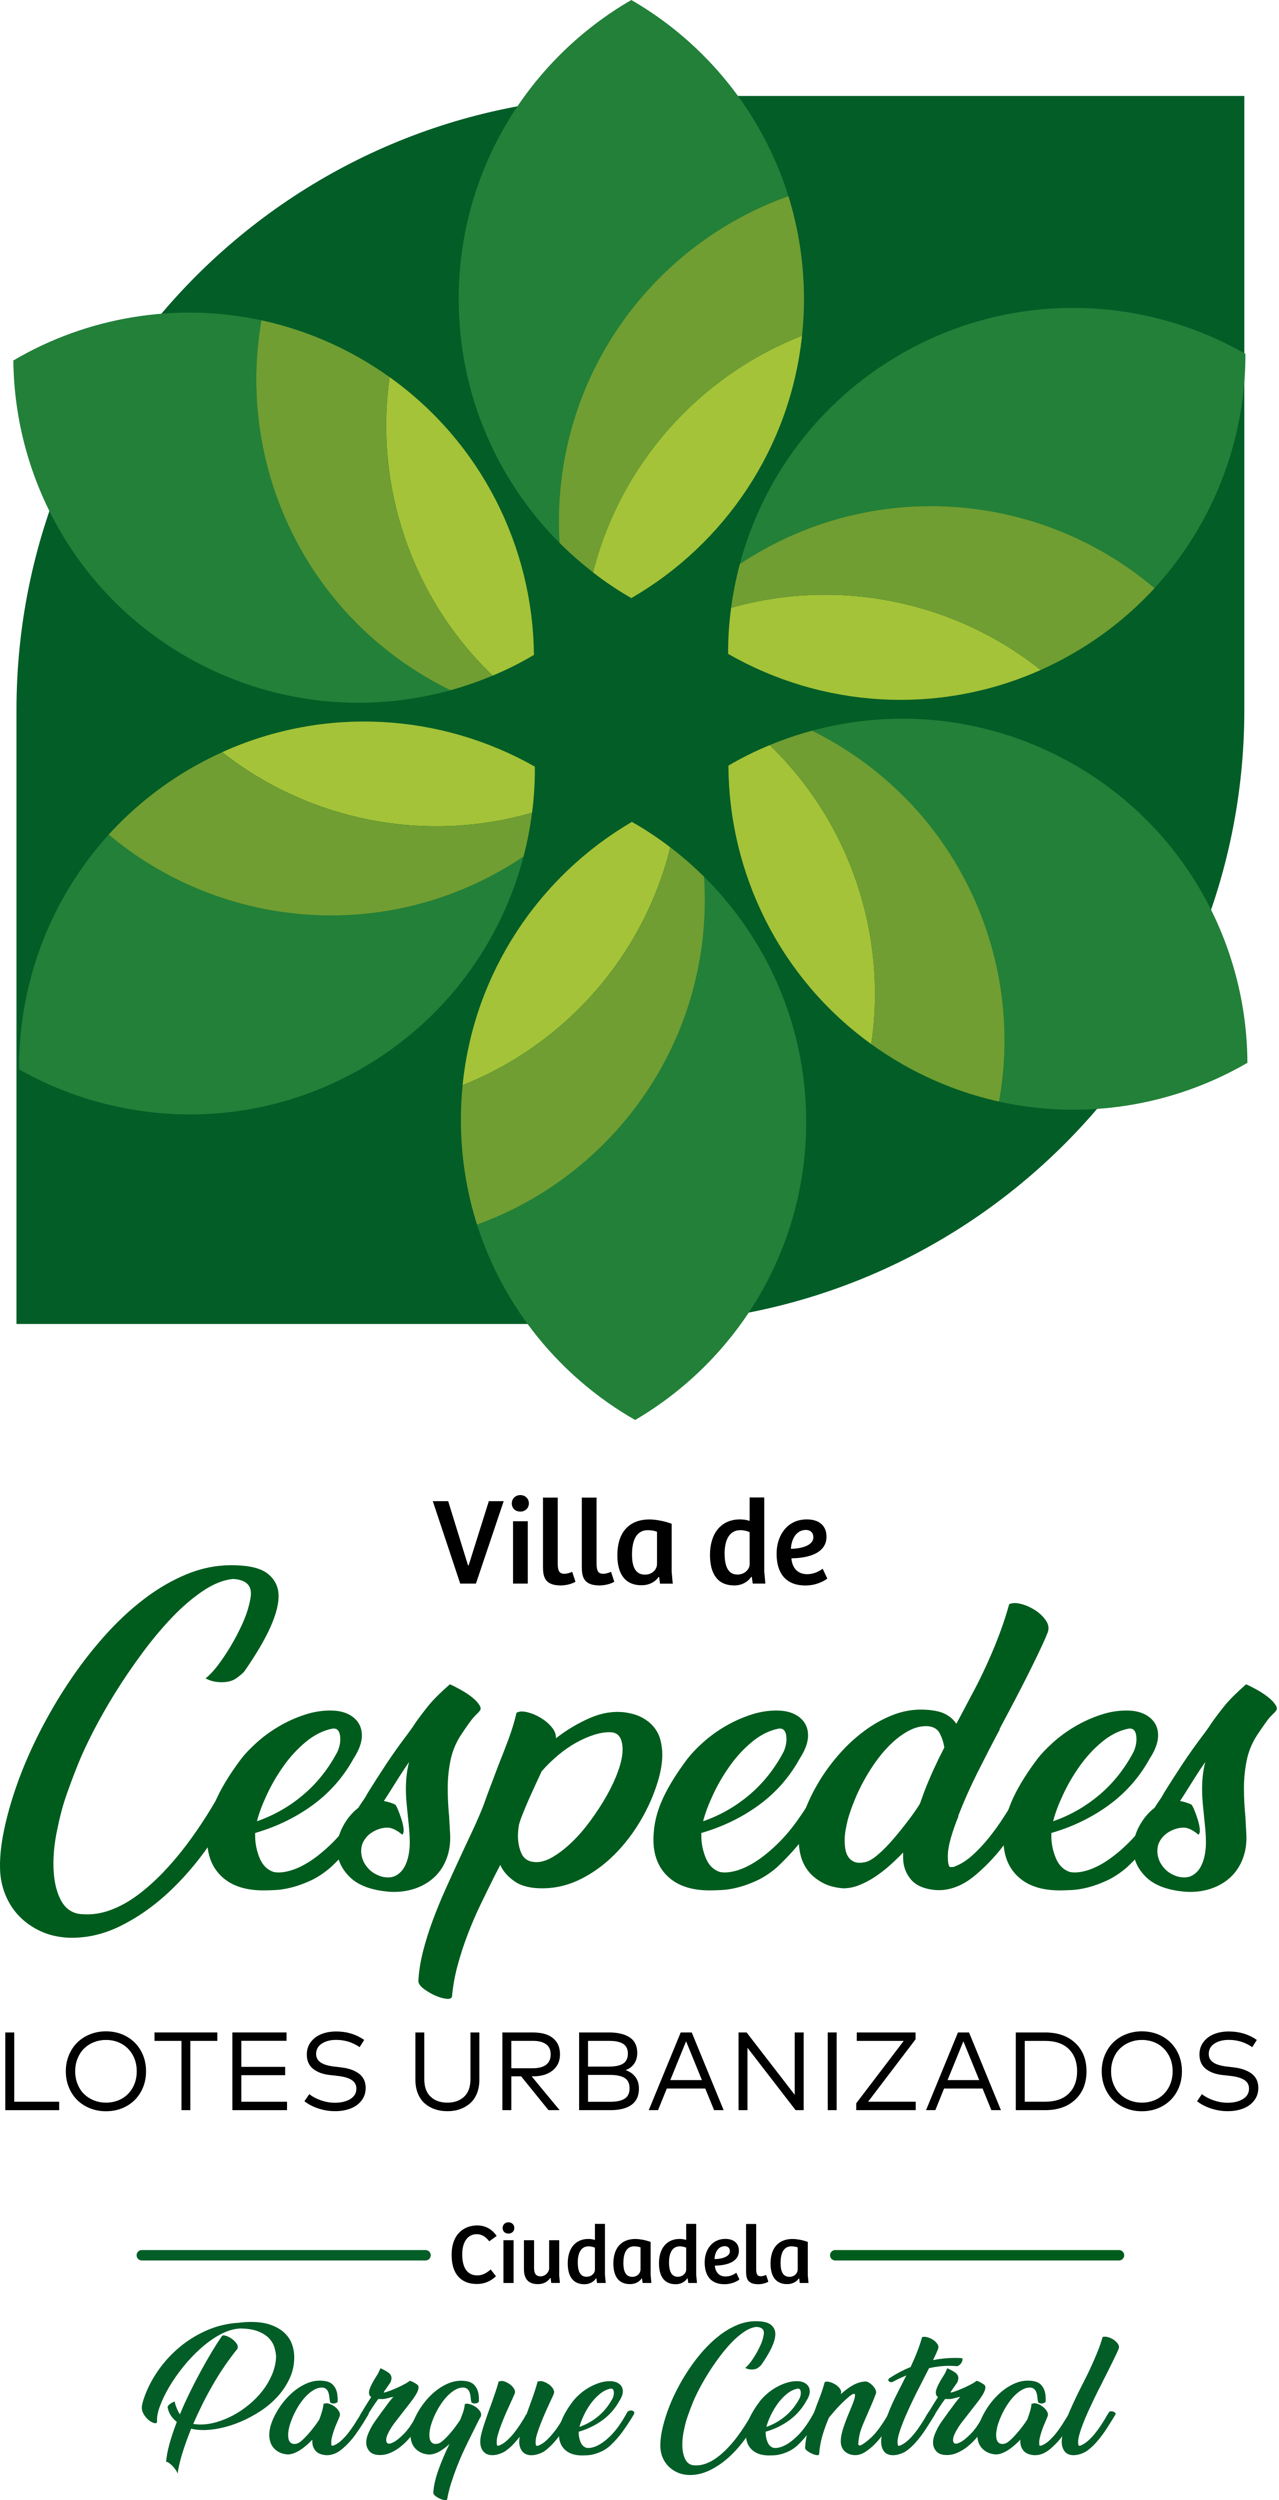 <svg xmlns="http://www.w3.org/2000/svg" width="66" height="129" viewBox="0 0 66 129" fill="none"><path d="M64.211 36.632V4.951H32.53C15.035 4.951 0.85 19.13 0.85 36.632V68.313H32.53C50.024 68.313 64.211 54.127 64.211 36.632Z" fill="#035D27"></path><path d="M36.373 46.333C36.372 45.965 36.357 45.598 36.333 45.236C39.563 48.44 41.575 52.88 41.602 57.788C41.636 64.381 38.085 70.158 32.775 73.266C28.93 71.07 25.982 67.481 24.617 63.187C31.508 60.698 36.415 54.079 36.373 46.333Z" fill="#228039"></path><path d="M23.871 55.99C24.45 50.196 27.811 45.212 32.607 42.406C33.3 42.797 33.963 43.237 34.59 43.721C33.203 49.325 29.162 53.889 23.871 55.99Z" fill="#A4C338"></path><path d="M23.784 57.883C23.779 57.245 23.811 56.613 23.874 55.99C29.164 53.889 33.206 49.325 34.593 43.721C35.205 44.189 35.786 44.695 36.333 45.236C36.357 45.598 36.371 45.965 36.373 46.333C36.414 54.079 31.506 60.699 24.615 63.186C24.086 61.511 23.794 59.73 23.784 57.883Z" fill="#709E32"></path><path d="M42.875 38.215C42.557 38.033 42.23 37.861 41.906 37.701C46.298 36.515 51.148 37 55.407 39.439C61.129 42.715 64.344 48.684 64.37 54.837C60.542 57.063 55.959 57.813 51.559 56.84C52.861 49.63 49.596 42.064 42.875 38.215Z" fill="#228039"></path><path d="M44.959 53.873C40.236 50.466 37.611 45.059 37.588 39.502C38.276 39.098 38.987 38.746 39.72 38.445C43.873 42.456 45.794 48.242 44.959 53.873Z" fill="#A4C338"></path><path d="M46.55 54.9C45.997 54.583 45.465 54.239 44.958 53.873C45.793 48.242 43.873 42.456 39.721 38.444C40.432 38.15 41.161 37.901 41.904 37.7C42.228 37.859 42.554 38.031 42.873 38.214C49.595 42.063 52.86 49.629 51.556 56.838C49.84 56.458 48.153 55.818 46.55 54.9Z" fill="#709E32"></path><path d="M39.109 28.52C38.791 28.703 38.479 28.899 38.178 29.099C39.353 24.705 42.205 20.752 46.451 18.291C52.156 14.984 58.933 15.196 64.268 18.26C64.274 22.687 62.624 27.029 59.575 30.348C53.993 25.605 45.812 24.635 39.109 28.52Z" fill="#228039"></path><path d="M53.703 34.568C48.386 36.945 42.392 36.504 37.572 33.737C37.569 32.94 37.62 32.147 37.728 31.362C43.282 29.78 49.25 31.021 53.703 34.568Z" fill="#A4C338"></path><path d="M55.39 33.705C54.838 34.025 54.275 34.312 53.703 34.568C49.25 31.021 43.282 29.78 37.728 31.362C37.831 30.599 37.98 29.843 38.179 29.099C38.48 28.899 38.792 28.703 39.111 28.52C45.812 24.635 53.995 25.605 59.578 30.348C58.389 31.641 56.989 32.779 55.39 33.705Z" fill="#709E32"></path><path d="M28.836 26.912C28.836 27.28 28.848 27.648 28.87 28.009C25.658 24.788 23.67 20.338 23.67 15.429C23.67 8.836 27.252 3.08 32.579 -6.10352e-05C36.414 2.215 39.342 5.82 40.684 10.122C33.779 12.573 28.836 19.166 28.836 26.912Z" fill="#228039"></path><path d="M41.386 17.322C40.777 23.114 37.389 28.078 32.578 30.86C31.886 30.464 31.227 30.02 30.602 29.534C32.018 23.936 36.084 19.395 41.386 17.322Z" fill="#A4C338"></path><path d="M41.488 15.429C41.488 16.068 41.454 16.699 41.388 17.32C36.087 19.394 32.02 23.935 30.604 29.532C29.995 29.061 29.416 28.552 28.872 28.008C28.85 27.647 28.838 27.279 28.838 26.911C28.838 19.165 33.781 12.572 40.685 10.121C41.205 11.8 41.488 13.582 41.488 15.429Z" fill="#709E32"></path><path d="M22.273 35.105C22.593 35.286 22.92 35.455 23.245 35.615C18.86 36.825 14.008 36.365 9.735 33.949C3.996 30.704 0.748 24.752 0.689 18.599C4.505 16.352 9.084 15.577 13.489 16.527C12.226 23.744 15.531 31.292 22.273 35.105Z" fill="#228039"></path><path d="M20.105 19.459C24.846 22.841 27.501 28.234 27.553 33.791C26.868 34.197 26.157 34.554 25.426 34.858C21.252 30.869 19.302 25.094 20.105 19.459Z" fill="#A4C338"></path><path d="M18.507 18.44C19.062 18.754 19.594 19.096 20.103 19.458C19.298 25.093 21.25 30.869 25.424 34.857C24.713 35.155 23.986 35.408 23.245 35.614C22.919 35.455 22.593 35.285 22.273 35.103C15.531 31.29 12.225 23.742 13.49 16.526C15.208 16.899 16.898 17.531 18.507 18.44Z" fill="#709E32"></path><path d="M26.088 44.781C26.406 44.594 26.716 44.398 27.017 44.196C25.864 48.596 23.034 52.564 18.801 55.048C13.115 58.385 6.337 58.209 0.985 55.175C0.955 50.747 2.581 46.397 5.612 43.061C11.22 47.775 19.407 48.702 26.088 44.781Z" fill="#228039"></path><path d="M11.465 38.81C16.768 36.404 22.765 36.813 27.599 39.555C27.607 40.352 27.559 41.145 27.456 41.931C21.911 43.541 15.938 42.332 11.465 38.81Z" fill="#A4C338"></path><path d="M9.782 39.681C10.333 39.359 10.895 39.068 11.464 38.811C15.935 42.334 21.91 43.542 27.454 41.931C27.356 42.696 27.21 43.452 27.016 44.196C26.716 44.397 26.404 44.594 26.087 44.781C19.406 48.702 11.219 47.775 5.609 43.061C6.794 41.762 8.188 40.616 9.782 39.681Z" fill="#709E32"></path><path d="M57.743 116.632H43.101C42.952 116.632 42.832 116.512 42.832 116.363C42.832 116.214 42.952 116.094 43.101 116.094H57.743C57.892 116.094 58.012 116.214 58.012 116.363C58.012 116.511 57.892 116.632 57.743 116.632Z" fill="#005C1D"></path><path d="M21.958 116.632H7.318C7.169 116.632 7.049 116.512 7.049 116.363C7.049 116.214 7.169 116.094 7.318 116.094H21.958C22.108 116.094 22.227 116.214 22.227 116.363C22.227 116.511 22.108 116.632 21.958 116.632Z" fill="#035D27"></path><path d="M12.399 92.433C11.96 93.373 11.42 94.303 10.78 95.224C10.139 96.145 9.429 96.966 8.648 97.686C7.867 98.405 7.034 98.978 6.15 99.406C5.265 99.833 4.359 100.022 3.433 99.974C2.933 99.937 2.481 99.825 2.079 99.635C1.676 99.446 1.328 99.205 1.035 98.913C0.742 98.62 0.507 98.279 0.33 97.888C0.153 97.498 0.046 97.071 0.01 96.607C-0.026 95.985 0.034 95.284 0.193 94.503C0.351 93.722 0.583 92.901 0.888 92.041C1.194 91.182 1.572 90.306 2.023 89.415C2.474 88.524 2.977 87.661 3.533 86.825C4.087 85.989 4.692 85.203 5.344 84.465C5.997 83.726 6.679 83.083 7.394 82.534C8.108 81.984 8.845 81.551 9.609 81.234C10.371 80.917 11.143 80.758 11.924 80.758C12.826 80.758 13.46 80.907 13.827 81.206C14.193 81.505 14.376 81.886 14.376 82.35C14.376 82.617 14.326 82.911 14.229 83.228C14.132 83.545 14 83.872 13.836 84.207C13.671 84.543 13.482 84.885 13.268 85.232C13.055 85.58 12.832 85.919 12.601 86.248C12.515 86.345 12.378 86.461 12.189 86.596C11.999 86.73 11.746 86.797 11.429 86.797C11.294 86.797 11.157 86.782 11.017 86.752C10.877 86.721 10.74 86.669 10.605 86.596C10.788 86.461 10.993 86.248 11.219 85.955C11.444 85.661 11.666 85.332 11.886 84.966C12.106 84.599 12.303 84.225 12.481 83.84C12.658 83.456 12.783 83.105 12.857 82.787C12.918 82.543 12.948 82.353 12.948 82.219C12.948 81.975 12.866 81.793 12.702 81.67C12.537 81.549 12.309 81.481 12.015 81.469C11.528 81.518 11.015 81.722 10.479 82.082C9.942 82.442 9.411 82.896 8.886 83.445C8.361 83.994 7.845 84.61 7.34 85.294C6.834 85.977 6.367 86.664 5.939 87.353C5.512 88.042 5.135 88.707 4.805 89.348C4.476 89.989 4.22 90.541 4.036 91.004C3.828 91.516 3.631 92.041 3.442 92.579C3.253 93.116 3.097 93.689 2.975 94.299C2.829 94.957 2.756 95.575 2.756 96.148C2.756 96.905 2.877 97.523 3.122 98.005C3.366 98.488 3.738 98.74 4.239 98.765C4.727 98.801 5.212 98.732 5.694 98.555C6.177 98.377 6.643 98.121 7.094 97.785C7.545 97.45 7.984 97.059 8.412 96.614C8.838 96.169 9.238 95.698 9.61 95.205C9.982 94.711 10.33 94.208 10.653 93.695C10.977 93.182 11.26 92.701 11.505 92.249C11.541 92.188 11.621 92.149 11.744 92.131C11.865 92.112 11.982 92.112 12.091 92.131C12.201 92.149 12.29 92.183 12.357 92.231C12.423 92.28 12.433 92.347 12.385 92.432H12.399V92.433Z" fill="#005C1D"></path><path d="M18.237 90.749C17.712 91.7 17.011 92.496 16.133 93.137C15.254 93.778 14.265 94.257 13.167 94.574V94.72C13.167 95.111 13.243 95.492 13.396 95.864C13.548 96.236 13.79 96.477 14.119 96.586C14.351 96.635 14.632 96.614 14.961 96.522C15.29 96.43 15.638 96.266 16.005 96.028C16.371 95.789 16.748 95.479 17.139 95.095C17.529 94.711 17.908 94.25 18.273 93.713C18.468 93.433 18.645 93.158 18.803 92.889C18.962 92.621 19.108 92.364 19.242 92.12C19.315 92.023 19.412 91.962 19.535 91.938C19.656 91.914 19.77 91.916 19.873 91.947C19.977 91.978 20.051 92.036 20.093 92.12C20.136 92.205 20.121 92.309 20.048 92.431L19.7 92.998C19.407 93.474 19.047 94.009 18.621 94.6C18.193 95.192 17.674 95.775 17.065 96.348C16.724 96.641 16.382 96.866 16.041 97.025C15.699 97.183 15.373 97.302 15.061 97.382C14.75 97.462 14.466 97.507 14.209 97.519C13.953 97.531 13.752 97.538 13.606 97.538C12.702 97.538 12.001 97.318 11.501 96.879C11.001 96.44 10.732 95.843 10.696 95.085C10.672 94.39 10.8 93.703 11.08 93.026C11.36 92.349 11.812 91.596 12.434 90.766C12.629 90.51 12.894 90.229 13.23 89.924C13.566 89.618 13.944 89.341 14.364 89.091C14.785 88.84 15.233 88.636 15.709 88.478C16.184 88.319 16.66 88.246 17.136 88.258C17.6 88.27 17.972 88.392 18.253 88.624C18.533 88.856 18.674 89.161 18.674 89.54C18.677 89.896 18.53 90.298 18.237 90.749ZM17.139 89.193C16.663 89.291 16.208 89.52 15.775 89.88C15.342 90.24 14.958 90.658 14.623 91.134C14.287 91.61 14 92.104 13.763 92.616C13.524 93.129 13.358 93.579 13.259 93.97C14.137 93.665 14.934 93.21 15.647 92.607C16.36 92.003 16.95 91.262 17.413 90.383C17.511 90.164 17.56 89.944 17.56 89.725C17.56 89.543 17.526 89.403 17.459 89.304C17.392 89.205 17.285 89.169 17.139 89.193Z" fill="#005C1D"></path><path d="M17.395 95.379C17.395 94.988 17.498 94.6 17.705 94.216C17.913 93.833 18.175 93.518 18.491 93.274C18.565 93.153 18.647 93.028 18.738 92.9C18.829 92.772 18.906 92.647 18.967 92.524C19.284 92.012 19.611 91.502 19.947 90.995C20.283 90.489 20.645 89.98 21.036 89.467C21.109 89.369 21.175 89.277 21.237 89.192C21.298 89.107 21.358 89.015 21.419 88.918C21.614 88.638 21.841 88.338 22.096 88.02C22.352 87.703 22.724 87.332 23.213 86.904C23.36 86.965 23.543 87.057 23.762 87.178C23.982 87.301 24.18 87.431 24.357 87.571C24.534 87.711 24.665 87.853 24.75 87.993C24.835 88.132 24.817 88.246 24.695 88.331H24.714C24.543 88.49 24.411 88.63 24.321 88.752C24.229 88.875 24.117 89.033 23.982 89.228L23.762 89.557C23.506 89.96 23.332 90.393 23.241 90.857C23.149 91.32 23.104 91.79 23.104 92.265C23.104 92.509 23.109 92.753 23.123 92.997C23.135 93.241 23.153 93.485 23.177 93.729L23.232 94.718C23.244 95.157 23.177 95.563 23.031 95.934C22.884 96.306 22.671 96.621 22.39 96.877C22.108 97.133 21.774 97.325 21.383 97.454C20.993 97.582 20.572 97.634 20.12 97.61C19.18 97.536 18.491 97.283 18.052 96.85C17.614 96.42 17.395 95.928 17.395 95.379ZM20.945 92.287C20.945 92.067 20.957 91.844 20.981 91.619C21.005 91.394 21.048 91.158 21.109 90.914C20.938 91.158 20.768 91.414 20.597 91.683C20.427 91.951 20.261 92.213 20.103 92.469L19.809 92.926C20.017 92.962 20.212 93.024 20.395 93.109C20.432 93.145 20.48 93.237 20.541 93.383C20.602 93.53 20.66 93.689 20.714 93.859C20.769 94.03 20.806 94.192 20.824 94.344C20.842 94.498 20.821 94.604 20.76 94.664C20.466 94.42 20.211 94.298 19.991 94.298C19.832 94.298 19.671 94.329 19.506 94.39C19.34 94.451 19.195 94.534 19.067 94.636C18.939 94.74 18.835 94.866 18.757 95.012C18.677 95.159 18.638 95.323 18.638 95.507C18.638 95.616 18.653 95.727 18.683 95.836C18.714 95.945 18.754 96.044 18.802 96.129C18.948 96.373 19.124 96.553 19.332 96.669C19.54 96.785 19.728 96.849 19.9 96.861C20.12 96.885 20.309 96.849 20.468 96.751C20.626 96.654 20.754 96.522 20.852 96.358C20.949 96.193 21.022 95.998 21.072 95.773C21.12 95.548 21.145 95.313 21.145 95.068C21.145 94.86 21.136 94.647 21.117 94.427C21.098 94.207 21.077 93.987 21.053 93.769C21.029 93.537 21.004 93.293 20.98 93.037C20.957 92.78 20.945 92.531 20.945 92.287Z" fill="#005C1D"></path><path d="M26.655 88.37C26.79 88.296 26.972 88.287 27.204 88.342C27.436 88.396 27.665 88.491 27.89 88.626C28.116 88.76 28.308 88.921 28.468 89.111C28.626 89.3 28.699 89.492 28.687 89.688C29.236 89.261 29.819 88.913 30.435 88.644C31.05 88.376 31.651 88.278 32.238 88.351C32.604 88.4 32.912 88.495 33.161 88.635C33.412 88.775 33.613 88.943 33.765 89.139C33.917 89.335 34.024 89.553 34.085 89.797C34.146 90.041 34.177 90.291 34.177 90.547C34.177 90.755 34.156 90.98 34.113 91.224C34.07 91.468 34.013 91.707 33.94 91.939C33.732 92.622 33.436 93.29 33.052 93.943C32.668 94.596 32.219 95.179 31.707 95.69C31.194 96.202 30.628 96.618 30.006 96.935C29.383 97.252 28.737 97.418 28.066 97.43C27.42 97.442 26.916 97.323 26.556 97.073C26.197 96.822 25.95 96.539 25.815 96.222L25.505 96.826C25.273 97.29 25.038 97.768 24.8 98.263C24.561 98.757 24.343 99.266 24.141 99.791C23.94 100.315 23.766 100.847 23.62 101.384C23.474 101.921 23.376 102.457 23.327 102.994C23.315 103.103 23.221 103.15 23.043 103.131C22.866 103.113 22.674 103.058 22.466 102.966C22.258 102.874 22.064 102.762 21.881 102.627C21.698 102.493 21.6 102.36 21.588 102.225C21.612 101.737 21.692 101.228 21.826 100.696C21.961 100.166 22.129 99.629 22.33 99.086C22.532 98.544 22.754 98 22.998 97.458C23.242 96.915 23.486 96.381 23.73 95.856C23.938 95.404 24.151 94.947 24.371 94.483C24.591 94.019 24.785 93.567 24.956 93.129C25.053 92.848 25.176 92.516 25.322 92.132C25.469 91.748 25.597 91.41 25.706 91.116C25.901 90.629 26.085 90.156 26.255 89.698C26.422 89.239 26.556 88.797 26.655 88.37ZM26.856 93.951C26.832 93.975 26.816 94.006 26.811 94.043C26.804 94.08 26.795 94.11 26.783 94.135C26.747 94.343 26.728 94.538 26.728 94.72C26.728 95.061 26.79 95.367 26.911 95.636C27.032 95.904 27.259 96.05 27.588 96.076C27.868 96.1 28.177 96.014 28.512 95.82C28.847 95.625 29.182 95.365 29.518 95.041C29.854 94.719 30.176 94.343 30.488 93.915C30.799 93.489 31.077 93.058 31.321 92.625C31.565 92.192 31.761 91.768 31.906 91.354C32.053 90.939 32.126 90.579 32.126 90.274C32.126 89.993 32.077 89.777 31.979 89.624C31.882 89.472 31.729 89.389 31.522 89.377C31.266 89.365 30.982 89.408 30.671 89.505C30.36 89.602 30.046 89.74 29.728 89.917C29.411 90.094 29.099 90.31 28.795 90.566C28.49 90.822 28.21 91.096 27.953 91.39C27.77 91.78 27.577 92.199 27.376 92.644C27.175 93.089 26.995 93.526 26.836 93.953H26.856V93.951Z" fill="#005C1D"></path><path d="M41.261 90.749C40.736 91.7 40.035 92.496 39.157 93.137C38.278 93.778 37.289 94.257 36.191 94.574V94.72C36.191 95.111 36.267 95.492 36.42 95.864C36.572 96.236 36.814 96.477 37.143 96.586C37.375 96.635 37.654 96.614 37.985 96.522C38.316 96.43 38.662 96.266 39.029 96.028C39.395 95.789 39.772 95.479 40.163 95.095C40.553 94.711 40.932 94.25 41.297 93.713C41.492 93.433 41.669 93.158 41.827 92.889C41.986 92.621 42.133 92.364 42.267 92.12C42.34 92.023 42.438 91.962 42.56 91.938C42.682 91.913 42.795 91.916 42.899 91.947C43.003 91.978 43.076 92.036 43.119 92.12C43.161 92.205 43.147 92.309 43.074 92.431L42.726 92.998C42.432 93.474 42.073 94.009 41.646 94.6C41.218 95.192 40.7 95.775 40.091 96.348C39.75 96.641 39.407 96.866 39.066 97.025C38.725 97.183 38.398 97.302 38.086 97.382C37.776 97.462 37.492 97.507 37.235 97.519C36.979 97.531 36.778 97.538 36.631 97.538C35.727 97.538 35.026 97.318 34.527 96.879C34.026 96.439 33.758 95.843 33.722 95.085C33.698 94.39 33.825 93.703 34.105 93.026C34.385 92.349 34.837 91.596 35.459 90.766C35.654 90.51 35.919 90.229 36.255 89.924C36.591 89.618 36.969 89.341 37.389 89.091C37.81 88.84 38.258 88.636 38.734 88.478C39.21 88.319 39.686 88.246 40.161 88.258C40.625 88.27 40.997 88.392 41.278 88.624C41.559 88.856 41.699 89.161 41.699 89.54C41.699 89.896 41.553 90.298 41.261 90.749ZM40.163 89.193C39.687 89.291 39.233 89.52 38.799 89.88C38.366 90.24 37.982 90.658 37.647 91.134C37.311 91.61 37.024 92.104 36.787 92.616C36.548 93.129 36.382 93.579 36.283 93.97C37.161 93.665 37.958 93.21 38.671 92.606C39.384 92.003 39.974 91.262 40.437 90.383C40.535 90.164 40.584 89.944 40.584 89.725C40.584 89.543 40.551 89.403 40.484 89.304C40.416 89.205 40.308 89.169 40.163 89.193Z" fill="#005C1D"></path><path d="M51.601 89.212C51.198 89.969 50.808 90.725 50.429 91.482C50.051 92.239 49.722 92.982 49.44 93.714H49.459C49.312 94.069 49.184 94.431 49.075 94.803C48.966 95.175 48.91 95.501 48.91 95.782C48.91 96.1 48.947 96.282 49.019 96.332H49.184C49.514 96.222 49.831 96.033 50.136 95.764C50.441 95.496 50.733 95.187 51.014 94.84C51.294 94.492 51.561 94.123 51.81 93.733C52.061 93.342 52.295 92.97 52.515 92.616C52.576 92.531 52.628 92.448 52.671 92.369C52.714 92.291 52.759 92.208 52.808 92.123C52.844 92.061 52.917 92.028 53.028 92.021C53.137 92.016 53.244 92.031 53.348 92.067C53.452 92.103 53.533 92.152 53.595 92.213C53.656 92.275 53.661 92.348 53.613 92.433C53.54 92.543 53.469 92.656 53.403 92.772C53.336 92.888 53.265 93.006 53.192 93.129C52.814 93.751 52.399 94.376 51.947 95.005C51.495 95.635 50.972 96.204 50.373 96.717C50.288 96.79 50.177 96.875 50.044 96.973C49.91 97.07 49.758 97.162 49.587 97.247C49.416 97.332 49.223 97.403 49.01 97.458C48.797 97.512 48.562 97.534 48.305 97.522C47.706 97.474 47.273 97.29 47.005 96.973C46.738 96.655 46.603 96.277 46.603 95.838V95.582C46.371 95.826 46.13 96.058 45.881 96.278C45.63 96.498 45.374 96.693 45.112 96.863C44.849 97.034 44.584 97.171 44.316 97.275C44.048 97.379 43.779 97.431 43.511 97.431C43.071 97.395 42.702 97.291 42.404 97.121C42.105 96.95 41.869 96.751 41.698 96.526C41.528 96.301 41.405 96.057 41.332 95.794C41.259 95.532 41.223 95.279 41.223 95.035C41.223 94.938 41.225 94.84 41.232 94.742C41.239 94.644 41.248 94.559 41.26 94.486C41.309 94.095 41.428 93.669 41.617 93.205C41.806 92.741 42.044 92.277 42.331 91.814C42.618 91.35 42.954 90.902 43.338 90.469C43.722 90.036 44.14 89.652 44.592 89.316C45.042 88.98 45.515 88.712 46.01 88.511C46.504 88.31 47.013 88.208 47.538 88.208C47.868 88.208 48.18 88.244 48.471 88.318C48.85 88.427 49.142 88.635 49.35 88.94L49.606 88.464L50.117 87.494C50.337 87.091 50.548 86.677 50.749 86.249C50.95 85.823 51.137 85.402 51.308 84.987C51.478 84.573 51.627 84.179 51.755 83.806C51.883 83.434 51.99 83.089 52.075 82.772C52.222 82.699 52.419 82.693 52.67 82.753C52.92 82.815 53.16 82.919 53.392 83.064C53.624 83.21 53.813 83.388 53.96 83.594C54.106 83.802 54.142 84.009 54.069 84.217C54.02 84.351 53.925 84.571 53.785 84.875C53.645 85.18 53.48 85.525 53.291 85.909C53.101 86.293 52.898 86.7 52.678 87.126C52.458 87.554 52.25 87.95 52.055 88.316L51.579 89.213H51.601V89.212ZM44.665 96.074C44.836 96.037 45.049 95.909 45.306 95.691C45.562 95.471 45.822 95.208 46.084 94.903C46.347 94.598 46.603 94.28 46.853 93.951C47.104 93.622 47.308 93.329 47.467 93.073L47.705 92.415C47.852 92.036 48.01 91.662 48.181 91.288C48.352 90.916 48.534 90.541 48.73 90.162C48.694 89.918 48.617 89.68 48.501 89.448C48.385 89.216 48.174 89.088 47.869 89.064C47.552 89.052 47.244 89.123 46.944 89.275C46.646 89.428 46.355 89.632 46.075 89.888C45.794 90.144 45.533 90.437 45.288 90.766C45.044 91.095 44.821 91.44 44.62 91.8C44.419 92.16 44.245 92.52 44.099 92.88C43.952 93.24 43.836 93.573 43.751 93.877C43.715 94.023 43.678 94.194 43.642 94.388C43.604 94.584 43.587 94.779 43.587 94.973C43.587 95.144 43.602 95.307 43.632 95.459C43.663 95.612 43.72 95.742 43.806 95.852C43.891 95.961 44 96.038 44.135 96.081C44.268 96.126 44.445 96.124 44.665 96.074Z" fill="#005C1D"></path><path d="M59.322 90.749C58.797 91.7 58.096 92.496 57.218 93.137C56.339 93.778 55.35 94.257 54.252 94.574V94.72C54.252 95.111 54.328 95.492 54.482 95.864C54.633 96.236 54.875 96.477 55.204 96.586C55.436 96.635 55.716 96.614 56.046 96.522C56.375 96.43 56.723 96.266 57.09 96.028C57.456 95.789 57.833 95.479 58.224 95.095C58.614 94.711 58.993 94.25 59.358 93.713C59.553 93.433 59.73 93.158 59.889 92.889C60.047 92.621 60.194 92.364 60.328 92.12C60.402 92.023 60.499 91.962 60.621 91.938C60.743 91.914 60.856 91.916 60.96 91.947C61.064 91.978 61.137 92.036 61.18 92.12C61.223 92.205 61.208 92.309 61.135 92.431L60.787 92.998C60.494 93.474 60.134 94.009 59.707 94.6C59.279 95.192 58.761 95.775 58.152 96.348C57.811 96.641 57.468 96.866 57.127 97.025C56.786 97.183 56.459 97.302 56.148 97.382C55.837 97.462 55.553 97.507 55.297 97.519C55.041 97.531 54.84 97.538 54.694 97.538C53.79 97.538 53.089 97.318 52.589 96.879C52.089 96.44 51.82 95.843 51.784 95.085C51.76 94.39 51.888 93.703 52.168 93.026C52.448 92.349 52.9 91.596 53.522 90.766C53.717 90.51 53.983 90.229 54.318 89.924C54.654 89.618 55.032 89.341 55.452 89.091C55.873 88.84 56.321 88.636 56.797 88.478C57.272 88.319 57.748 88.246 58.224 88.258C58.688 88.27 59.06 88.392 59.341 88.624C59.622 88.856 59.762 89.161 59.762 89.54C59.761 89.896 59.615 90.298 59.322 90.749ZM58.224 89.193C57.748 89.291 57.294 89.52 56.861 89.88C56.427 90.24 56.044 90.658 55.708 91.134C55.372 91.61 55.085 92.104 54.848 92.616C54.609 93.129 54.443 93.579 54.344 93.97C55.223 93.665 56.018 93.21 56.733 92.607C57.447 92.003 58.035 91.262 58.498 90.383C58.596 90.164 58.645 89.944 58.645 89.725C58.645 89.543 58.612 89.403 58.545 89.304C58.477 89.205 58.37 89.169 58.224 89.193Z" fill="#005C1D"></path><path d="M58.48 95.379C58.48 94.988 58.584 94.6 58.791 94.216C58.999 93.833 59.261 93.518 59.579 93.274C59.652 93.153 59.735 93.028 59.825 92.9C59.917 92.772 59.993 92.647 60.054 92.524C60.372 92.012 60.698 91.502 61.034 90.995C61.37 90.489 61.732 89.98 62.123 89.466C62.196 89.369 62.263 89.277 62.324 89.192C62.385 89.107 62.445 89.015 62.507 88.917C62.701 88.638 62.928 88.338 63.184 88.02C63.44 87.703 63.812 87.331 64.301 86.904C64.447 86.965 64.63 87.057 64.85 87.178C65.07 87.301 65.267 87.431 65.444 87.571C65.621 87.711 65.752 87.853 65.837 87.993C65.922 88.132 65.904 88.246 65.783 88.331H65.801C65.631 88.49 65.499 88.629 65.408 88.752C65.316 88.875 65.204 89.033 65.07 89.228L64.85 89.557C64.594 89.96 64.419 90.393 64.329 90.857C64.237 91.32 64.191 91.79 64.191 92.265C64.191 92.509 64.197 92.753 64.21 92.997C64.222 93.241 64.241 93.485 64.265 93.729L64.319 94.718C64.331 95.157 64.265 95.562 64.118 95.934C63.971 96.306 63.758 96.621 63.477 96.877C63.196 97.132 62.861 97.324 62.471 97.454C62.08 97.582 61.659 97.634 61.209 97.61C60.269 97.536 59.58 97.283 59.14 96.85C58.7 96.419 58.48 95.928 58.48 95.379ZM62.031 92.287C62.031 92.067 62.043 91.844 62.067 91.619C62.091 91.394 62.133 91.158 62.195 90.914C62.024 91.158 61.854 91.414 61.683 91.683C61.513 91.951 61.347 92.213 61.189 92.469L60.895 92.926C61.102 92.962 61.298 93.024 61.48 93.109C61.517 93.145 61.566 93.237 61.627 93.383C61.688 93.53 61.746 93.689 61.8 93.859C61.855 94.03 61.892 94.192 61.91 94.344C61.928 94.498 61.907 94.604 61.846 94.664C61.553 94.42 61.297 94.298 61.077 94.298C60.918 94.298 60.757 94.328 60.592 94.39C60.426 94.451 60.281 94.534 60.152 94.636C60.024 94.74 59.92 94.865 59.841 95.012C59.761 95.159 59.723 95.323 59.723 95.507C59.723 95.616 59.737 95.727 59.768 95.836C59.799 95.945 59.839 96.044 59.886 96.129C60.033 96.373 60.209 96.553 60.417 96.669C60.623 96.785 60.813 96.849 60.985 96.861C61.205 96.885 61.394 96.849 61.553 96.751C61.711 96.654 61.839 96.522 61.936 96.358C62.034 96.193 62.107 95.998 62.156 95.773C62.204 95.548 62.23 95.313 62.23 95.068C62.23 94.86 62.22 94.647 62.202 94.427C62.183 94.207 62.161 93.987 62.138 93.769C62.114 93.537 62.088 93.293 62.064 93.037C62.043 92.78 62.031 92.531 62.031 92.287Z" fill="#005C1D"></path><path d="M23.748 81.707L22.334 77.454H23.127L24.151 80.768H24.183L25.225 77.454H25.992L24.56 81.707H23.748Z" fill="black"></path><path d="M26.851 77.141C27.114 77.141 27.292 77.333 27.292 77.569C27.292 77.812 27.107 77.992 26.851 77.992C26.582 77.992 26.41 77.813 26.41 77.569C26.41 77.333 26.59 77.141 26.851 77.141ZM26.474 81.707V78.49H27.235V81.707H26.474Z" fill="black"></path><path d="M28.78 77.269V80.658C28.78 81.056 28.863 81.202 29.126 81.202C29.254 81.202 29.395 81.157 29.528 81.1L29.695 81.611C29.521 81.721 29.208 81.803 28.934 81.803C28.07 81.803 28.02 81.298 28.02 80.818V77.269H28.78Z" fill="black"></path><path d="M30.784 77.269V80.658C30.784 81.056 30.867 81.202 31.13 81.202C31.258 81.202 31.399 81.157 31.532 81.1L31.699 81.611C31.527 81.721 31.212 81.803 30.938 81.803C30.074 81.803 30.023 81.298 30.023 80.818V77.269H30.784Z" fill="black"></path><path d="M34.659 81.094L34.716 81.709H34.058L34.013 81.37L33.987 81.363C33.789 81.651 33.462 81.793 33.111 81.793C32.209 81.793 31.857 81.153 31.857 80.239C31.857 79.112 32.42 78.397 33.521 78.397C33.731 78.397 34.199 78.447 34.659 78.621V81.094ZM33.904 79.034C33.809 78.989 33.623 78.951 33.425 78.951C32.817 78.951 32.613 79.52 32.613 80.211C32.613 80.741 32.741 81.246 33.278 81.246C33.674 81.246 33.904 80.965 33.904 80.69V79.034Z" fill="black"></path><path d="M38.684 78.471V77.263H39.438V81.081L39.495 81.707H38.844L38.793 81.362L38.768 81.356C38.569 81.65 38.249 81.803 37.898 81.803C36.899 81.803 36.637 81.024 36.637 80.224C36.637 79.13 37.199 78.395 38.184 78.395C38.389 78.395 38.536 78.427 38.684 78.471ZM38.684 79.054C38.569 79.003 38.403 78.951 38.204 78.951C37.596 78.951 37.392 79.527 37.392 80.153C37.392 80.736 37.532 81.241 38.051 81.241C38.441 81.241 38.684 80.96 38.684 80.71V79.054Z" fill="black"></path><path d="M42.65 79.284C42.65 80.269 41.428 80.397 40.84 80.404C40.866 80.82 41.103 81.222 41.647 81.222C42.024 81.222 42.299 81.05 42.453 80.941L42.69 81.446C42.588 81.535 42.165 81.805 41.564 81.805C40.509 81.805 40.074 81.126 40.074 80.167C40.074 79.227 40.618 78.395 41.635 78.395C42.26 78.395 42.65 78.715 42.65 79.284ZM41.588 78.939C41.076 78.939 40.834 79.438 40.814 79.911C41.159 79.917 41.972 79.808 41.972 79.316C41.972 79.079 41.819 78.939 41.588 78.939Z" fill="black"></path><path d="M25.319 117.094L25.594 117.445C25.305 117.717 24.984 117.845 24.603 117.845C23.808 117.845 23.305 117.349 23.305 116.349C23.305 115.205 24.007 114.823 24.629 114.823C24.972 114.823 25.353 114.959 25.629 115.367L25.248 115.643C25.064 115.411 24.867 115.275 24.603 115.275C24.151 115.275 23.852 115.652 23.852 116.315C23.852 116.987 24.098 117.402 24.633 117.402C24.879 117.402 25.099 117.293 25.319 117.094Z" fill="black"></path><path d="M26.238 114.661C26.418 114.661 26.541 114.793 26.541 114.955C26.541 115.122 26.413 115.245 26.238 115.245C26.054 115.245 25.936 115.122 25.936 114.955C25.936 114.793 26.058 114.661 26.238 114.661ZM25.98 117.793V115.586H26.502V117.793H25.98Z" fill="black"></path><path d="M28.858 115.586V117.424L28.892 117.792H28.445L28.414 117.533H28.396C28.247 117.753 28.01 117.853 27.761 117.853C27.278 117.853 27.037 117.598 27.037 117.081V115.586H27.559V116.985C27.559 117.253 27.608 117.45 27.902 117.45C28.139 117.45 28.337 117.24 28.337 117.029V115.586H28.858Z" fill="black"></path><path d="M30.7 115.573V114.744H31.217V117.362L31.257 117.793H30.809L30.775 117.556L30.758 117.552C30.622 117.753 30.402 117.858 30.16 117.858C29.477 117.858 29.297 117.322 29.297 116.775C29.297 116.024 29.683 115.521 30.358 115.521C30.499 115.521 30.6 115.542 30.7 115.573ZM30.7 115.972C30.622 115.938 30.507 115.902 30.371 115.902C29.954 115.902 29.814 116.296 29.814 116.727C29.814 117.127 29.91 117.473 30.266 117.473C30.534 117.473 30.7 117.28 30.7 117.109V115.972Z" fill="black"></path><path d="M33.573 117.372L33.613 117.793H33.161L33.13 117.561L33.113 117.557C32.977 117.754 32.753 117.852 32.512 117.852C31.894 117.852 31.652 117.413 31.652 116.785C31.652 116.014 32.039 115.522 32.793 115.522C32.938 115.522 33.258 115.557 33.574 115.675V117.372H33.573ZM33.054 115.959C32.989 115.928 32.861 115.902 32.725 115.902C32.308 115.902 32.168 116.292 32.168 116.765C32.168 117.129 32.256 117.476 32.624 117.476C32.896 117.476 33.053 117.282 33.053 117.095V115.959H33.054Z" fill="black"></path><path d="M35.409 115.573V114.744H35.926V117.362L35.966 117.793H35.519L35.484 117.556L35.467 117.552C35.331 117.753 35.111 117.858 34.87 117.858C34.186 117.858 34.006 117.322 34.006 116.775C34.006 116.024 34.392 115.521 35.067 115.521C35.208 115.521 35.309 115.542 35.409 115.573ZM35.409 115.972C35.331 115.938 35.216 115.902 35.08 115.902C34.663 115.902 34.523 116.296 34.523 116.727C34.523 117.127 34.619 117.473 34.975 117.473C35.243 117.473 35.409 117.28 35.409 117.109V115.972Z" fill="black"></path><path d="M38.129 116.13C38.129 116.805 37.291 116.893 36.888 116.897C36.906 117.182 37.068 117.458 37.441 117.458C37.7 117.458 37.889 117.34 37.995 117.265L38.157 117.612C38.087 117.673 37.797 117.857 37.386 117.857C36.662 117.857 36.363 117.392 36.363 116.733C36.363 116.088 36.736 115.518 37.434 115.518C37.861 115.521 38.129 115.74 38.129 116.13ZM37.4 115.894C37.05 115.894 36.883 116.236 36.87 116.56C37.107 116.564 37.664 116.489 37.664 116.152C37.664 115.99 37.559 115.894 37.4 115.894Z" fill="black"></path><path d="M39.022 114.749V117.073C39.022 117.345 39.08 117.446 39.26 117.446C39.348 117.446 39.444 117.416 39.535 117.376L39.65 117.726C39.532 117.801 39.317 117.858 39.128 117.858C38.536 117.858 38.5 117.512 38.5 117.183V114.749H39.022Z" fill="black"></path><path d="M41.682 117.372L41.722 117.793H41.27L41.24 117.561L41.222 117.557C41.087 117.754 40.863 117.852 40.621 117.852C40.003 117.852 39.762 117.413 39.762 116.785C39.762 116.014 40.148 115.522 40.903 115.522C41.048 115.522 41.368 115.557 41.684 115.675V117.372H41.682ZM41.165 115.959C41.1 115.928 40.972 115.902 40.836 115.902C40.419 115.902 40.279 116.292 40.279 116.765C40.279 117.129 40.367 117.476 40.735 117.476C41.007 117.476 41.164 117.282 41.164 117.095V115.959H41.165Z" fill="black"></path><path d="M11.458 120.525C11.483 120.49 11.544 120.486 11.643 120.514C11.742 120.542 11.84 120.59 11.942 120.658C12.043 120.726 12.128 120.808 12.199 120.904C12.27 120.999 12.287 121.095 12.252 121.19C12.035 121.457 11.822 121.745 11.61 122.051C11.398 122.359 11.195 122.679 11.002 123.015C10.807 123.349 10.624 123.69 10.45 124.038C10.277 124.386 10.117 124.729 9.971 125.066C10.03 125.076 10.093 125.083 10.156 125.088C10.218 125.094 10.285 125.096 10.356 125.096C10.617 125.096 10.894 125.054 11.187 124.968C11.479 124.883 11.768 124.763 12.052 124.61C12.336 124.457 12.609 124.271 12.868 124.054C13.128 123.838 13.357 123.601 13.556 123.344C13.754 123.087 13.915 122.811 14.039 122.516C14.163 122.222 14.233 121.918 14.247 121.606C14.242 121.465 14.215 121.309 14.167 121.137C14.119 120.966 14.029 120.808 13.896 120.661C13.762 120.514 13.574 120.393 13.333 120.294C13.092 120.196 12.776 120.145 12.388 120.14C12.051 120.16 11.71 120.264 11.365 120.45C11.019 120.637 10.686 120.873 10.364 121.161C10.041 121.447 9.739 121.766 9.457 122.116C9.175 122.467 8.932 122.815 8.728 123.163C8.524 123.51 8.366 123.838 8.253 124.149C8.139 124.458 8.09 124.714 8.105 124.915C8.11 125 8.071 125.039 7.991 125.028C7.91 125.018 7.819 124.976 7.72 124.903C7.618 124.83 7.526 124.733 7.444 124.609C7.361 124.485 7.318 124.353 7.318 124.211C7.318 124.186 7.321 124.155 7.326 124.117C7.332 124.079 7.341 124.04 7.357 124H7.349C7.49 123.49 7.717 122.993 8.029 122.507C8.341 122.02 8.716 121.585 9.155 121.199C9.593 120.814 10.085 120.5 10.632 120.254C11.178 120.011 11.754 119.873 12.359 119.843H12.351C12.456 119.828 12.56 119.817 12.66 119.812C12.761 119.807 12.861 119.804 12.963 119.804C13.37 119.804 13.716 119.857 13.998 119.963C14.281 120.068 14.51 120.205 14.686 120.374C14.862 120.544 14.99 120.736 15.067 120.953C15.146 121.17 15.184 121.391 15.184 121.618C15.184 122.006 15.106 122.37 14.95 122.709C14.794 123.049 14.587 123.361 14.33 123.646C14.073 123.932 13.777 124.183 13.442 124.402C13.108 124.621 12.764 124.805 12.411 124.954C12.058 125.103 11.707 125.214 11.357 125.286C11.006 125.359 10.685 125.391 10.393 125.38C10.206 125.375 10.03 125.352 9.864 125.312C9.683 125.76 9.531 126.185 9.407 126.585C9.283 126.985 9.202 127.342 9.162 127.654C9.162 127.603 9.134 127.537 9.079 127.454C9.023 127.371 8.96 127.294 8.89 127.223C8.819 127.153 8.752 127.097 8.69 127.057C8.627 127.017 8.587 127.014 8.572 127.049C8.587 126.777 8.644 126.462 8.743 126.104C8.842 125.745 8.968 125.366 9.124 124.963C8.852 124.747 8.694 124.49 8.648 124.193C8.654 124.153 8.686 124.107 8.747 124.057C8.807 124.006 8.894 123.957 9.004 123.906C9.08 124.189 9.174 124.41 9.284 124.571C9.435 124.203 9.603 123.832 9.787 123.457C9.971 123.081 10.158 122.717 10.349 122.366C10.541 122.014 10.73 121.679 10.919 121.365C11.106 121.053 11.286 120.773 11.458 120.525Z" fill="#035D27"></path><path d="M17.424 123.896C17.424 123.93 17.402 123.958 17.36 123.978C17.317 123.998 17.27 124.01 17.22 124.012C17.169 124.014 17.124 124.005 17.084 123.985C17.044 123.965 17.024 123.934 17.024 123.894C17.024 123.874 17.021 123.856 17.016 123.838C17.011 123.821 17.008 123.802 17.008 123.781C17.003 123.725 16.996 123.664 16.985 123.596C16.974 123.528 16.957 123.465 16.932 123.406C16.907 123.348 16.871 123.3 16.823 123.259C16.775 123.217 16.713 123.196 16.637 123.191C16.507 123.185 16.379 123.215 16.256 123.277C16.134 123.34 16.014 123.425 15.898 123.53C15.782 123.636 15.674 123.757 15.572 123.893C15.471 124.029 15.379 124.171 15.297 124.319C15.214 124.469 15.142 124.617 15.081 124.765C15.021 124.914 14.973 125.051 14.937 125.176C14.922 125.236 14.906 125.307 14.891 125.388C14.877 125.47 14.869 125.55 14.869 125.629C14.869 125.7 14.875 125.767 14.887 125.829C14.899 125.892 14.923 125.947 14.959 125.992C14.994 126.037 15.039 126.069 15.095 126.087C15.151 126.104 15.223 126.103 15.314 126.083C15.384 126.068 15.473 126.013 15.578 125.92C15.683 125.827 15.792 125.717 15.903 125.591C16.014 125.466 16.12 125.334 16.224 125.198C16.327 125.062 16.412 124.94 16.477 124.835C16.533 124.689 16.58 124.546 16.621 124.405C16.661 124.263 16.687 124.135 16.697 124.02H16.751C16.811 123.989 16.89 123.99 16.989 124.024C17.088 124.057 17.181 124.106 17.269 124.171C17.357 124.237 17.429 124.314 17.485 124.402C17.541 124.49 17.556 124.577 17.53 124.663C17.52 124.694 17.506 124.727 17.489 124.765C17.472 124.802 17.456 124.842 17.44 124.882C17.4 124.972 17.358 125.068 17.318 125.168C17.278 125.27 17.241 125.37 17.209 125.471C17.176 125.572 17.149 125.668 17.126 125.761C17.104 125.855 17.093 125.936 17.093 126.007C17.093 126.112 17.101 126.173 17.116 126.188H17.184C17.32 126.143 17.45 126.064 17.577 125.953C17.703 125.843 17.823 125.715 17.939 125.572C18.055 125.428 18.165 125.276 18.269 125.115C18.373 124.954 18.468 124.801 18.559 124.654C18.584 124.619 18.606 124.585 18.623 124.551C18.64 124.518 18.659 124.485 18.679 124.449C18.694 124.423 18.724 124.41 18.77 124.407C18.815 124.405 18.859 124.411 18.902 124.426C18.944 124.441 18.979 124.461 19.004 124.486C19.03 124.511 19.032 124.542 19.012 124.577C18.982 124.622 18.954 124.669 18.926 124.717C18.898 124.765 18.868 124.814 18.839 124.864C18.683 125.122 18.511 125.38 18.325 125.639C18.138 125.897 17.922 126.133 17.674 126.345C17.638 126.376 17.593 126.41 17.538 126.45C17.482 126.49 17.42 126.529 17.349 126.564C17.278 126.6 17.2 126.628 17.11 126.65C17.023 126.673 16.925 126.682 16.82 126.677C16.573 126.657 16.393 126.581 16.283 126.45C16.172 126.32 16.116 126.164 16.116 125.983V125.877C16.02 125.979 15.922 126.073 15.818 126.164C15.715 126.255 15.608 126.336 15.501 126.405C15.393 126.476 15.282 126.533 15.171 126.576C15.061 126.618 14.95 126.64 14.838 126.64C14.657 126.625 14.505 126.582 14.381 126.512C14.257 126.441 14.161 126.36 14.09 126.267C14.02 126.173 13.969 126.073 13.94 125.964C13.909 125.856 13.895 125.751 13.895 125.651C13.895 125.611 13.896 125.571 13.899 125.53C13.901 125.49 13.905 125.454 13.909 125.424C13.929 125.263 13.979 125.087 14.057 124.895C14.136 124.703 14.233 124.513 14.352 124.321C14.47 124.129 14.609 123.945 14.768 123.765C14.926 123.586 15.098 123.428 15.285 123.289C15.471 123.151 15.666 123.04 15.87 122.957C16.074 122.875 16.284 122.832 16.5 122.832C16.636 122.832 16.764 122.847 16.885 122.877C16.996 122.908 17.088 122.957 17.161 123.028C17.234 123.099 17.29 123.18 17.332 123.273C17.372 123.366 17.398 123.466 17.41 123.572C17.422 123.677 17.429 123.79 17.424 123.896Z" fill="#035D27"></path><path d="M21.46 125.376C21.355 125.527 21.232 125.681 21.093 125.837C20.955 125.993 20.805 126.135 20.644 126.26C20.483 126.387 20.31 126.488 20.123 126.566C19.936 126.645 19.743 126.678 19.541 126.669C19.32 126.658 19.155 126.589 19.049 126.457C18.944 126.327 18.893 126.175 18.898 126.004C18.904 125.879 18.929 125.755 18.974 125.633C19.02 125.512 19.074 125.394 19.137 125.275C19.2 125.156 19.271 125.04 19.353 124.927C19.433 124.814 19.514 124.702 19.594 124.591C19.614 124.566 19.637 124.534 19.662 124.493C19.687 124.453 19.713 124.419 19.738 124.394L19.911 124.159C20.002 124.034 20.084 123.924 20.16 123.83C20.236 123.737 20.286 123.682 20.311 123.668C20.251 123.678 20.196 123.688 20.148 123.698C20.101 123.709 20.054 123.721 20.009 123.736C19.953 123.75 19.896 123.764 19.838 123.773C19.781 123.784 19.703 123.785 19.607 123.781H19.517C19.406 123.932 19.298 124.09 19.192 124.253C19.086 124.417 18.988 124.574 18.897 124.725C18.877 124.75 18.845 124.762 18.802 124.762C18.76 124.762 18.718 124.755 18.677 124.743C18.637 124.731 18.605 124.711 18.582 124.687C18.56 124.662 18.561 124.631 18.587 124.597C18.626 124.531 18.669 124.461 18.714 124.385C18.76 124.309 18.802 124.238 18.842 124.173C18.888 124.097 18.937 124.018 18.99 123.934C19.044 123.852 19.097 123.766 19.153 123.681C19.077 123.625 19.04 123.55 19.04 123.454C19.04 123.398 19.052 123.334 19.077 123.261C19.102 123.188 19.134 123.113 19.172 123.039C19.209 122.963 19.252 122.887 19.297 122.808C19.342 122.731 19.387 122.656 19.433 122.585C19.473 122.526 19.51 122.462 19.542 122.396C19.575 122.331 19.603 122.263 19.629 122.192C19.765 122.248 19.894 122.318 20.018 122.4C20.142 122.483 20.203 122.585 20.203 122.707C20.203 122.763 20.186 122.833 20.15 122.919L19.81 123.41C19.79 123.441 19.803 123.45 19.851 123.441C19.899 123.43 19.968 123.409 20.059 123.377C20.15 123.344 20.252 123.304 20.364 123.256C20.478 123.208 20.586 123.159 20.689 123.108C20.792 123.057 20.885 123.008 20.969 122.96C21.053 122.912 21.107 122.873 21.132 122.843C21.163 122.843 21.2 122.853 21.245 122.873C21.291 122.893 21.336 122.916 21.381 122.941C21.427 122.967 21.466 122.992 21.503 123.017C21.537 123.043 21.558 123.057 21.562 123.063C21.602 123.119 21.61 123.191 21.585 123.281C21.56 123.372 21.512 123.474 21.441 123.588C21.371 123.701 21.284 123.825 21.18 123.958C21.076 124.091 20.969 124.229 20.859 124.37C20.794 124.455 20.728 124.541 20.663 124.623C20.598 124.706 20.532 124.791 20.467 124.876C20.416 124.936 20.362 125.01 20.3 125.095C20.239 125.18 20.182 125.27 20.127 125.363C20.073 125.456 20.024 125.548 19.987 125.639C19.95 125.729 19.93 125.812 19.93 125.888C19.93 126.015 19.978 126.08 20.074 126.084C20.13 126.084 20.199 126.063 20.286 126.02C20.371 125.977 20.462 125.917 20.558 125.839C20.654 125.76 20.751 125.669 20.852 125.567C20.953 125.464 21.045 125.351 21.132 125.231C21.223 125.095 21.312 124.955 21.4 124.811C21.488 124.667 21.56 124.549 21.616 124.453C21.636 124.427 21.668 124.414 21.71 124.411C21.753 124.409 21.794 124.415 21.836 124.43C21.877 124.445 21.909 124.465 21.934 124.49C21.96 124.515 21.962 124.546 21.942 124.581C21.908 124.637 21.873 124.693 21.84 124.751C21.806 124.81 21.773 124.866 21.738 124.922C21.693 125.002 21.648 125.08 21.602 125.156C21.557 125.232 21.509 125.306 21.46 125.376Z" fill="#035D27"></path><path d="M24.725 124.833C24.654 124.979 24.583 125.12 24.513 125.259C24.442 125.398 24.372 125.54 24.301 125.686C24.174 125.932 24.049 126.192 23.924 126.464C23.797 126.736 23.681 127.012 23.572 127.291C23.464 127.571 23.365 127.851 23.277 128.13C23.189 128.41 23.123 128.68 23.077 128.941C23.072 128.987 23.033 129.005 22.96 128.999C22.887 128.991 22.807 128.968 22.719 128.931C22.631 128.893 22.55 128.847 22.478 128.791C22.404 128.735 22.366 128.68 22.36 128.624C22.371 128.428 22.4 128.224 22.451 128.016C22.502 127.807 22.566 127.595 22.644 127.382C22.722 127.168 22.808 126.953 22.901 126.736C22.995 126.52 23.092 126.308 23.192 126.101C23.026 126.257 22.852 126.388 22.671 126.49C22.49 126.593 22.308 126.645 22.127 126.645C21.946 126.63 21.794 126.588 21.67 126.517C21.546 126.447 21.45 126.365 21.38 126.272C21.309 126.179 21.258 126.079 21.229 125.969C21.198 125.861 21.184 125.756 21.184 125.656C21.184 125.616 21.185 125.576 21.188 125.535C21.19 125.495 21.194 125.459 21.198 125.43C21.218 125.268 21.268 125.092 21.346 124.901C21.425 124.709 21.522 124.518 21.641 124.326C21.759 124.134 21.898 123.95 22.056 123.77C22.215 123.592 22.388 123.433 22.574 123.295C22.76 123.156 22.955 123.045 23.159 122.963C23.363 122.88 23.573 122.837 23.789 122.837C23.925 122.837 24.053 122.852 24.174 122.883C24.285 122.913 24.377 122.963 24.45 123.033C24.523 123.104 24.579 123.185 24.621 123.279C24.662 123.372 24.687 123.472 24.701 123.577C24.713 123.682 24.717 123.789 24.711 123.894C24.711 123.929 24.69 123.957 24.647 123.977C24.605 123.997 24.558 124.009 24.508 124.01C24.457 124.013 24.412 124.004 24.372 123.984C24.331 123.964 24.312 123.933 24.312 123.893C24.312 123.873 24.309 123.854 24.304 123.837C24.298 123.82 24.296 123.801 24.296 123.78C24.29 123.724 24.284 123.662 24.273 123.594C24.262 123.526 24.245 123.464 24.22 123.405C24.194 123.348 24.158 123.299 24.11 123.257C24.062 123.217 24.001 123.195 23.925 123.189C23.794 123.184 23.666 123.213 23.544 123.276C23.42 123.339 23.301 123.424 23.185 123.529C23.069 123.634 22.962 123.756 22.86 123.892C22.759 124.028 22.667 124.17 22.584 124.318C22.502 124.467 22.43 124.615 22.368 124.763C22.308 124.913 22.261 125.05 22.224 125.175C22.21 125.235 22.194 125.306 22.179 125.387C22.165 125.468 22.157 125.548 22.157 125.628C22.157 125.699 22.163 125.765 22.175 125.828C22.187 125.891 22.211 125.945 22.247 125.991C22.282 126.036 22.327 126.068 22.383 126.085C22.439 126.103 22.511 126.101 22.602 126.081C22.672 126.067 22.758 126.015 22.859 125.927C22.96 125.839 23.064 125.733 23.172 125.614C23.28 125.492 23.384 125.366 23.483 125.232C23.581 125.099 23.665 124.979 23.736 124.874L23.744 124.866L23.894 124.466C23.945 124.315 23.974 124.174 23.985 124.044C24.05 124.013 24.134 124.013 24.238 124.044C24.342 124.074 24.441 124.121 24.537 124.183C24.633 124.246 24.709 124.321 24.767 124.406C24.826 124.491 24.842 124.578 24.817 124.663H24.825C24.825 124.669 24.823 124.67 24.821 124.667C24.818 124.665 24.817 124.666 24.817 124.671L24.725 124.833Z" fill="#035D27"></path><path d="M27.799 122.876C27.859 122.845 27.939 122.847 28.038 122.88C28.136 122.913 28.231 122.96 28.322 123.024C28.412 123.088 28.486 123.163 28.54 123.25C28.595 123.338 28.608 123.425 28.578 123.512C28.563 123.552 28.539 123.608 28.506 123.678C28.472 123.749 28.434 123.832 28.388 123.928C28.318 124.078 28.239 124.251 28.154 124.445C28.068 124.639 27.987 124.831 27.913 125.023C27.837 125.215 27.773 125.396 27.719 125.567C27.666 125.739 27.639 125.879 27.639 125.989C27.639 126.125 27.654 126.193 27.685 126.193H27.753C27.889 126.148 28.02 126.068 28.15 125.955C28.278 125.841 28.402 125.713 28.52 125.569C28.639 125.426 28.75 125.274 28.853 125.112C28.956 124.951 29.051 124.798 29.136 124.651L29.249 124.455C29.275 124.415 29.312 124.39 29.363 124.379C29.413 124.369 29.46 124.37 29.503 124.383C29.545 124.395 29.577 124.419 29.597 124.455C29.617 124.49 29.612 124.534 29.582 124.583L29.401 124.87C29.245 125.122 29.075 125.379 28.891 125.64C28.707 125.901 28.494 126.139 28.252 126.35C28.218 126.381 28.172 126.416 28.116 126.456C28.06 126.496 27.997 126.533 27.923 126.565C27.85 126.598 27.769 126.625 27.678 126.648C27.587 126.67 27.491 126.681 27.391 126.681C27.19 126.67 27.04 126.601 26.942 126.469C26.844 126.338 26.794 126.177 26.794 125.985C26.794 125.9 26.802 125.815 26.817 125.728C26.726 125.844 26.633 125.955 26.537 126.061C26.441 126.167 26.341 126.263 26.235 126.348C26.199 126.378 26.153 126.413 26.099 126.453C26.043 126.493 25.979 126.53 25.905 126.562C25.832 126.596 25.751 126.622 25.66 126.645C25.57 126.668 25.474 126.678 25.374 126.678C25.178 126.668 25.03 126.6 24.931 126.47C24.832 126.342 24.783 126.183 24.783 125.991C24.783 125.885 24.794 125.784 24.814 125.688C24.834 125.597 24.862 125.491 24.896 125.367C24.931 125.243 24.974 125.111 25.022 124.97C25.07 124.828 25.12 124.683 25.172 124.531C25.226 124.381 25.279 124.231 25.335 124.086C25.411 123.874 25.483 123.666 25.553 123.462C25.624 123.258 25.684 123.061 25.735 122.869H25.788C25.848 122.839 25.928 122.84 26.027 122.873C26.125 122.907 26.219 122.953 26.306 123.017C26.395 123.08 26.466 123.156 26.522 123.244C26.578 123.332 26.59 123.418 26.56 123.505L26.356 123.958C26.285 124.109 26.208 124.279 26.125 124.469C26.043 124.658 25.964 124.846 25.891 125.035C25.817 125.224 25.756 125.403 25.706 125.572C25.655 125.741 25.63 125.879 25.63 125.984C25.63 126.12 25.644 126.188 25.675 126.188H25.735C25.871 126.137 26.001 126.059 26.128 125.949C26.253 125.841 26.373 125.717 26.486 125.579C26.6 125.44 26.708 125.294 26.812 125.136C26.914 124.98 27.009 124.83 27.096 124.683H27.087C27.098 124.658 27.111 124.635 27.129 124.615C27.146 124.595 27.162 124.573 27.178 124.547C27.203 124.477 27.229 124.406 27.254 124.335C27.279 124.265 27.305 124.194 27.33 124.123C27.41 123.908 27.487 123.692 27.561 123.477C27.634 123.262 27.695 123.06 27.746 122.869H27.799V122.876Z" fill="#035D27"></path><path d="M31.956 123.888C31.738 124.281 31.449 124.609 31.087 124.874C30.724 125.138 30.316 125.336 29.863 125.467V125.527C29.863 125.688 29.895 125.845 29.958 125.999C30.021 126.152 30.12 126.252 30.256 126.297C30.352 126.317 30.468 126.308 30.604 126.271C30.74 126.233 30.884 126.165 31.035 126.067C31.185 125.968 31.343 125.84 31.503 125.681C31.663 125.523 31.82 125.332 31.972 125.111C32.052 124.995 32.125 124.882 32.19 124.771C32.256 124.661 32.316 124.555 32.371 124.454C32.402 124.414 32.442 124.389 32.493 124.378C32.544 124.367 32.59 124.369 32.633 124.382C32.675 124.394 32.706 124.418 32.723 124.454C32.741 124.489 32.735 124.533 32.705 124.582L32.561 124.817C32.44 125.012 32.292 125.234 32.116 125.478C31.94 125.721 31.725 125.963 31.473 126.2C31.332 126.321 31.191 126.414 31.051 126.48C30.91 126.545 30.775 126.594 30.647 126.628C30.519 126.661 30.402 126.68 30.295 126.684C30.19 126.689 30.106 126.692 30.046 126.692C29.673 126.692 29.384 126.601 29.177 126.42C28.97 126.239 28.86 125.992 28.845 125.679C28.834 125.392 28.888 125.108 29.004 124.829C29.12 124.549 29.306 124.238 29.563 123.896C29.645 123.79 29.754 123.674 29.893 123.548C30.031 123.422 30.187 123.308 30.362 123.204C30.535 123.101 30.72 123.016 30.918 122.951C31.113 122.885 31.311 122.855 31.507 122.86C31.698 122.865 31.852 122.916 31.968 123.011C32.084 123.107 32.141 123.232 32.141 123.388C32.137 123.536 32.077 123.702 31.956 123.888ZM31.503 123.245C31.307 123.285 31.119 123.38 30.94 123.529C30.762 123.678 30.603 123.85 30.464 124.046C30.326 124.242 30.207 124.446 30.11 124.658C30.011 124.87 29.942 125.056 29.902 125.218C30.265 125.092 30.594 124.904 30.888 124.655C31.183 124.406 31.425 124.099 31.617 123.737C31.657 123.646 31.677 123.556 31.677 123.465C31.677 123.389 31.663 123.332 31.636 123.292C31.608 123.251 31.563 123.236 31.503 123.245Z" fill="#035D27"></path><path d="M39.193 124.583C39.012 124.971 38.789 125.355 38.524 125.736C38.26 126.116 37.966 126.456 37.645 126.753C37.322 127.05 36.978 127.286 36.613 127.463C36.248 127.639 35.873 127.718 35.491 127.698C35.284 127.683 35.098 127.637 34.931 127.558C34.765 127.479 34.622 127.381 34.501 127.259C34.379 127.138 34.282 126.997 34.21 126.837C34.137 126.676 34.093 126.5 34.078 126.308C34.064 126.051 34.089 125.761 34.154 125.439C34.219 125.116 34.316 124.778 34.441 124.423C34.567 124.067 34.723 123.706 34.91 123.338C35.096 122.971 35.304 122.615 35.534 122.27C35.763 121.924 36.012 121.599 36.281 121.295C36.55 120.991 36.833 120.725 37.128 120.498C37.422 120.272 37.727 120.093 38.042 119.961C38.356 119.831 38.675 119.765 38.997 119.765C39.371 119.765 39.632 119.827 39.784 119.951C39.934 120.075 40.01 120.232 40.01 120.422C40.01 120.533 39.99 120.654 39.95 120.785C39.91 120.915 39.856 121.05 39.788 121.189C39.72 121.327 39.641 121.469 39.553 121.611C39.465 121.755 39.373 121.895 39.277 122.031C39.243 122.071 39.185 122.119 39.107 122.175C39.028 122.231 38.924 122.258 38.794 122.258C38.737 122.258 38.682 122.251 38.623 122.239C38.564 122.227 38.508 122.206 38.452 122.175C38.528 122.119 38.612 122.031 38.706 121.911C38.799 121.791 38.891 121.654 38.981 121.503C39.072 121.353 39.153 121.197 39.227 121.038C39.3 120.88 39.352 120.734 39.381 120.604C39.407 120.502 39.419 120.425 39.419 120.369C39.419 120.268 39.385 120.193 39.316 120.142C39.248 120.092 39.153 120.065 39.033 120.06C38.832 120.08 38.62 120.164 38.399 120.313C38.178 120.462 37.958 120.649 37.742 120.875C37.526 121.102 37.313 121.357 37.104 121.639C36.894 121.922 36.702 122.204 36.525 122.489C36.349 122.775 36.192 123.049 36.056 123.313C35.92 123.577 35.815 123.805 35.739 123.997C35.654 124.209 35.571 124.425 35.494 124.647C35.415 124.868 35.351 125.106 35.3 125.358C35.24 125.629 35.21 125.884 35.21 126.121C35.21 126.433 35.26 126.689 35.36 126.888C35.462 127.086 35.615 127.191 35.822 127.201C36.023 127.215 36.223 127.187 36.422 127.114C36.621 127.041 36.814 126.936 37.001 126.797C37.188 126.658 37.369 126.497 37.545 126.313C37.721 126.129 37.886 125.936 38.039 125.731C38.192 125.527 38.336 125.319 38.47 125.107C38.603 124.895 38.72 124.697 38.822 124.51C38.836 124.485 38.87 124.469 38.92 124.461C38.971 124.453 39.019 124.453 39.064 124.461C39.109 124.469 39.145 124.482 39.173 124.502C39.201 124.522 39.204 124.55 39.184 124.585H39.193V124.583Z" fill="#035D27"></path><path d="M41.603 123.888C41.386 124.281 41.097 124.609 40.735 124.874C40.372 125.139 39.964 125.336 39.511 125.467V125.527C39.511 125.688 39.543 125.845 39.606 125.999C39.668 126.152 39.768 126.252 39.904 126.297C40 126.317 40.116 126.308 40.252 126.271C40.388 126.233 40.532 126.165 40.683 126.067C40.833 125.968 40.99 125.84 41.152 125.681C41.313 125.523 41.469 125.332 41.621 125.111C41.701 124.995 41.774 124.882 41.839 124.771C41.905 124.661 41.965 124.555 42.021 124.454C42.051 124.414 42.091 124.389 42.142 124.378C42.193 124.367 42.239 124.369 42.282 124.382C42.325 124.394 42.355 124.418 42.373 124.454C42.39 124.489 42.383 124.533 42.354 124.582L42.21 124.817C42.089 125.012 41.941 125.234 41.764 125.478C41.587 125.721 41.373 125.963 41.121 126.2C40.98 126.321 40.839 126.414 40.699 126.48C40.557 126.545 40.423 126.594 40.295 126.628C40.167 126.661 40.05 126.68 39.943 126.684C39.838 126.689 39.754 126.692 39.694 126.692C39.321 126.692 39.031 126.601 38.825 126.42C38.618 126.239 38.508 125.992 38.492 125.679C38.481 125.392 38.534 125.108 38.65 124.829C38.766 124.549 38.953 124.238 39.21 123.896C39.29 123.79 39.401 123.674 39.539 123.548C39.678 123.422 39.834 123.308 40.007 123.204C40.18 123.101 40.365 123.016 40.563 122.951C40.759 122.885 40.956 122.855 41.152 122.86C41.344 122.865 41.497 122.916 41.613 123.011C41.729 123.107 41.786 123.232 41.786 123.388C41.785 123.536 41.725 123.702 41.603 123.888ZM41.15 123.245C40.955 123.285 40.767 123.38 40.588 123.529C40.409 123.678 40.251 123.85 40.112 124.046C39.974 124.242 39.855 124.446 39.756 124.658C39.658 124.87 39.588 125.056 39.548 125.218C39.911 125.092 40.24 124.904 40.535 124.655C40.829 124.406 41.073 124.099 41.264 123.737C41.304 123.646 41.324 123.556 41.324 123.465C41.324 123.389 41.309 123.332 41.282 123.292C41.254 123.251 41.21 123.236 41.15 123.245Z" fill="#035D27"></path><path d="M45.532 125.652C45.411 125.816 45.275 125.973 45.125 126.124C44.974 126.275 44.814 126.405 44.645 126.513C44.476 126.621 44.306 126.676 44.134 126.676C44.033 126.676 43.938 126.661 43.848 126.63C43.757 126.6 43.676 126.554 43.607 126.494C43.536 126.434 43.48 126.356 43.44 126.26C43.4 126.164 43.381 126.051 43.387 125.92C43.392 125.795 43.409 125.668 43.44 125.543C43.471 125.418 43.511 125.282 43.561 125.139C43.612 124.996 43.671 124.838 43.739 124.667C43.807 124.497 43.887 124.305 43.977 124.093C44.017 123.992 44.052 123.898 44.08 123.809C44.108 123.721 44.121 123.641 44.121 123.57C44.121 123.52 44.089 123.504 44.026 123.521C43.964 123.538 43.859 123.613 43.713 123.744C43.537 123.9 43.376 124.057 43.23 124.215C43.083 124.374 42.932 124.549 42.776 124.741C42.646 125.038 42.535 125.343 42.443 125.655C42.351 125.967 42.294 126.289 42.27 126.622C42.265 126.668 42.225 126.685 42.149 126.676C42.073 126.666 41.993 126.642 41.907 126.604C41.822 126.566 41.741 126.52 41.666 126.464C41.59 126.408 41.55 126.356 41.545 126.305C41.565 125.928 41.637 125.554 41.761 125.183C41.885 124.813 42.017 124.439 42.158 124.061C42.229 123.885 42.298 123.704 42.366 123.517C42.434 123.33 42.498 123.127 42.559 122.905C42.619 122.875 42.703 122.873 42.808 122.901C42.914 122.929 43.015 122.973 43.111 123.033C43.207 123.093 43.284 123.167 43.346 123.252C43.405 123.337 43.421 123.424 43.391 123.509H43.399C43.399 123.52 43.396 123.526 43.391 123.532C43.577 123.356 43.776 123.205 43.988 123.083C44.2 122.959 44.421 122.889 44.653 122.875C44.713 122.875 44.779 122.896 44.849 122.939C44.919 122.981 44.983 123.035 45.042 123.097C45.099 123.16 45.146 123.227 45.178 123.297C45.21 123.368 45.219 123.43 45.205 123.486C45.119 123.718 45.033 123.936 44.943 124.139C44.855 124.343 44.778 124.518 44.713 124.665C44.657 124.795 44.606 124.916 44.558 125.027C44.51 125.138 44.468 125.247 44.43 125.356C44.393 125.466 44.362 125.576 44.34 125.692C44.317 125.808 44.301 125.936 44.29 126.077C44.285 126.103 44.292 126.128 44.309 126.153C44.326 126.179 44.362 126.184 44.418 126.168C44.549 126.103 44.713 125.983 44.909 125.809C45.105 125.636 45.305 125.398 45.506 125.095C45.602 124.954 45.692 124.811 45.778 124.665L45.899 124.453C45.914 124.427 45.943 124.414 45.986 124.411C46.028 124.409 46.07 124.415 46.11 124.43C46.15 124.445 46.183 124.465 46.208 124.49C46.233 124.515 46.236 124.546 46.216 124.581L45.823 125.238C45.748 125.351 45.654 125.488 45.532 125.652Z" fill="#035D27"></path><path d="M46.065 122.899C46.019 122.913 45.979 122.916 45.944 122.907C45.91 122.896 45.882 122.88 45.862 122.857C45.842 122.835 45.834 122.809 45.839 122.781C45.845 122.753 45.865 122.727 45.899 122.703C46.254 122.471 46.618 122.28 46.991 122.128C47.268 121.534 47.464 121.022 47.58 120.594C47.64 120.564 47.724 120.561 47.829 120.586C47.934 120.612 48.036 120.654 48.132 120.714C48.227 120.774 48.305 120.848 48.366 120.933C48.426 121.018 48.442 121.105 48.411 121.19C48.392 121.241 48.358 121.318 48.313 121.421C48.267 121.525 48.212 121.641 48.146 121.772C48.523 121.697 48.905 121.659 49.287 121.659C49.338 121.659 49.399 121.661 49.472 121.663C49.546 121.666 49.607 121.67 49.658 121.674C49.672 121.714 49.672 121.759 49.658 121.81C49.643 121.86 49.619 121.907 49.586 121.95C49.552 121.992 49.514 122.028 49.468 122.055C49.423 122.083 49.378 122.091 49.332 122.082C49.272 122.076 49.214 122.072 49.159 122.071C49.103 122.068 49.048 122.067 48.992 122.067C48.817 122.067 48.641 122.078 48.467 122.098C48.294 122.118 48.118 122.148 47.942 122.188L47.587 122.884L47.541 122.975C47.496 123.06 47.435 123.18 47.356 123.333C47.277 123.486 47.193 123.658 47.103 123.848C47.012 124.037 46.92 124.234 46.827 124.441C46.733 124.647 46.65 124.847 46.574 125.042C46.498 125.236 46.436 125.416 46.388 125.582C46.34 125.748 46.316 125.884 46.316 125.989C46.316 126.1 46.328 126.168 46.354 126.193H46.414C46.55 126.143 46.68 126.064 46.807 125.955C46.932 125.847 47.052 125.723 47.165 125.584C47.279 125.446 47.387 125.299 47.49 125.142C47.593 124.986 47.688 124.835 47.773 124.689H47.765C47.79 124.649 47.816 124.609 47.841 124.571C47.866 124.534 47.892 124.494 47.917 124.454C47.932 124.429 47.961 124.415 48.004 124.413C48.046 124.41 48.088 124.417 48.129 124.431C48.169 124.446 48.202 124.466 48.227 124.491C48.253 124.517 48.258 124.547 48.242 124.582L48.053 124.891C47.977 125.012 47.898 125.138 47.814 125.268C47.732 125.399 47.642 125.53 47.547 125.657C47.45 125.785 47.351 125.909 47.244 126.028C47.139 126.147 47.028 126.253 46.912 126.349C46.877 126.38 46.832 126.414 46.776 126.454C46.72 126.494 46.656 126.532 46.583 126.564C46.51 126.597 46.428 126.624 46.338 126.646C46.247 126.669 46.153 126.68 46.053 126.68C45.847 126.669 45.699 126.6 45.607 126.468C45.515 126.337 45.469 126.176 45.469 125.984C45.469 125.944 45.471 125.896 45.477 125.84C45.482 125.784 45.489 125.735 45.499 125.689C45.534 125.463 45.587 125.236 45.661 125.01C45.733 124.783 45.815 124.558 45.907 124.334C45.999 124.11 46.1 123.888 46.211 123.665C46.322 123.444 46.434 123.221 46.55 123L46.768 122.561C46.652 122.612 46.536 122.663 46.42 122.716C46.304 122.769 46.19 122.828 46.075 122.893H46.065V122.899Z" fill="#035D27"></path><path d="M50.71 125.376C50.605 125.527 50.482 125.681 50.343 125.837C50.205 125.993 50.056 126.135 49.894 126.26C49.733 126.387 49.56 126.488 49.373 126.566C49.187 126.645 48.993 126.678 48.791 126.669C48.569 126.658 48.406 126.589 48.299 126.457C48.194 126.327 48.143 126.175 48.148 126.004C48.154 125.879 48.179 125.755 48.224 125.633C48.27 125.512 48.324 125.394 48.387 125.275C48.45 125.156 48.522 125.04 48.603 124.927C48.683 124.814 48.764 124.702 48.844 124.591C48.864 124.566 48.887 124.534 48.912 124.493C48.937 124.453 48.963 124.419 48.988 124.394L49.161 124.159C49.252 124.034 49.334 123.924 49.41 123.83C49.486 123.737 49.536 123.682 49.561 123.668C49.501 123.678 49.446 123.688 49.398 123.698C49.35 123.709 49.304 123.721 49.258 123.736C49.203 123.75 49.147 123.764 49.088 123.773C49.031 123.784 48.953 123.785 48.857 123.781H48.767C48.656 123.932 48.548 124.09 48.441 124.253C48.336 124.417 48.238 124.574 48.147 124.725C48.127 124.75 48.095 124.762 48.052 124.762C48.01 124.762 47.968 124.755 47.927 124.743C47.887 124.731 47.855 124.711 47.833 124.687C47.81 124.662 47.811 124.631 47.837 124.597C47.876 124.531 47.919 124.461 47.964 124.385C48.01 124.309 48.052 124.238 48.092 124.173C48.138 124.097 48.187 124.018 48.24 123.934C48.294 123.852 48.347 123.766 48.403 123.681C48.327 123.625 48.29 123.55 48.29 123.454C48.29 123.398 48.302 123.334 48.327 123.261C48.352 123.188 48.384 123.113 48.422 123.039C48.459 122.963 48.502 122.887 48.547 122.808C48.592 122.731 48.637 122.656 48.683 122.585C48.723 122.526 48.76 122.462 48.792 122.396C48.825 122.331 48.853 122.263 48.879 122.192C49.015 122.248 49.144 122.318 49.268 122.4C49.392 122.483 49.453 122.585 49.453 122.707C49.453 122.763 49.436 122.833 49.4 122.919L49.06 123.41C49.04 123.441 49.053 123.45 49.101 123.441C49.149 123.43 49.218 123.409 49.309 123.377C49.4 123.344 49.502 123.304 49.614 123.256C49.728 123.208 49.836 123.159 49.94 123.108C50.042 123.057 50.135 123.008 50.219 122.96C50.303 122.912 50.357 122.873 50.382 122.843C50.413 122.843 50.45 122.853 50.495 122.873C50.541 122.893 50.586 122.916 50.631 122.941C50.676 122.967 50.717 122.992 50.752 123.017C50.787 123.043 50.809 123.057 50.812 123.063C50.852 123.119 50.861 123.191 50.835 123.281C50.81 123.372 50.762 123.474 50.691 123.588C50.621 123.701 50.534 123.825 50.43 123.958C50.326 124.091 50.219 124.229 50.109 124.37C50.044 124.455 49.978 124.541 49.913 124.623C49.848 124.706 49.782 124.791 49.717 124.876C49.666 124.936 49.612 125.01 49.55 125.095C49.489 125.18 49.432 125.27 49.377 125.363C49.322 125.456 49.275 125.548 49.237 125.639C49.2 125.729 49.18 125.812 49.18 125.888C49.18 126.015 49.228 126.08 49.324 126.084C49.38 126.084 49.449 126.063 49.536 126.02C49.621 125.977 49.712 125.917 49.808 125.839C49.904 125.76 50.001 125.669 50.102 125.567C50.203 125.464 50.295 125.351 50.382 125.231C50.473 125.095 50.562 124.955 50.65 124.811C50.738 124.667 50.81 124.549 50.866 124.453C50.886 124.427 50.918 124.414 50.96 124.411C51.003 124.409 51.044 124.415 51.086 124.43C51.127 124.445 51.159 124.465 51.184 124.49C51.21 124.515 51.212 124.546 51.192 124.581C51.158 124.637 51.123 124.693 51.09 124.751C51.056 124.81 51.023 124.866 50.988 124.922C50.943 125.002 50.898 125.08 50.852 125.156C50.809 125.232 50.761 125.306 50.71 125.376Z" fill="#035D27"></path><path d="M53.958 123.896C53.958 123.93 53.937 123.958 53.894 123.978C53.852 123.998 53.805 124.01 53.754 124.012C53.703 124.014 53.658 124.005 53.618 123.985C53.578 123.965 53.558 123.934 53.558 123.894C53.558 123.874 53.556 123.856 53.55 123.838C53.545 123.821 53.542 123.802 53.542 123.781C53.537 123.725 53.529 123.664 53.52 123.596C53.509 123.528 53.492 123.465 53.466 123.406C53.441 123.349 53.405 123.3 53.357 123.259C53.309 123.219 53.248 123.196 53.172 123.191C53.041 123.185 52.913 123.215 52.791 123.277C52.667 123.34 52.548 123.425 52.432 123.53C52.316 123.636 52.208 123.757 52.107 123.893C52.006 124.029 51.914 124.171 51.831 124.319C51.748 124.469 51.676 124.617 51.615 124.765C51.555 124.914 51.507 125.051 51.471 125.176C51.456 125.236 51.441 125.307 51.426 125.388C51.411 125.47 51.403 125.55 51.403 125.629C51.403 125.7 51.41 125.767 51.422 125.829C51.434 125.892 51.458 125.947 51.494 125.992C51.529 126.037 51.574 126.069 51.63 126.087C51.686 126.104 51.758 126.103 51.848 126.083C51.919 126.068 52.007 126.013 52.112 125.92C52.218 125.827 52.327 125.717 52.437 125.591C52.548 125.466 52.655 125.334 52.759 125.198C52.861 125.062 52.947 124.94 53.012 124.835C53.068 124.689 53.114 124.546 53.156 124.405C53.196 124.263 53.221 124.135 53.232 124.02H53.285C53.345 123.989 53.425 123.99 53.524 124.024C53.622 124.057 53.715 124.106 53.803 124.171C53.892 124.237 53.963 124.314 54.019 124.402C54.075 124.49 54.09 124.577 54.065 124.663C54.054 124.694 54.041 124.727 54.023 124.765C54.006 124.802 53.99 124.842 53.974 124.882C53.934 124.972 53.894 125.068 53.853 125.168C53.813 125.27 53.776 125.37 53.743 125.471C53.71 125.572 53.684 125.668 53.661 125.761C53.638 125.855 53.626 125.936 53.626 126.007C53.626 126.112 53.634 126.173 53.649 126.188H53.717C53.853 126.143 53.983 126.064 54.11 125.953C54.235 125.843 54.357 125.715 54.472 125.572C54.589 125.43 54.698 125.276 54.802 125.115C54.904 124.954 55.002 124.801 55.092 124.654C55.118 124.619 55.139 124.585 55.156 124.551C55.174 124.518 55.192 124.485 55.214 124.449C55.228 124.423 55.259 124.41 55.304 124.407C55.349 124.405 55.394 124.411 55.436 124.426C55.479 124.441 55.513 124.461 55.539 124.486C55.564 124.511 55.567 124.542 55.547 124.577C55.516 124.622 55.487 124.669 55.46 124.717C55.432 124.765 55.404 124.814 55.373 124.864C55.218 125.122 55.046 125.38 54.86 125.639C54.674 125.899 54.458 126.133 54.21 126.345C54.175 126.376 54.13 126.41 54.074 126.45C54.018 126.49 53.955 126.529 53.885 126.564C53.814 126.6 53.736 126.628 53.646 126.65C53.558 126.673 53.461 126.682 53.356 126.677C53.109 126.657 52.931 126.581 52.819 126.45C52.708 126.32 52.652 126.164 52.652 125.983V125.877C52.556 125.979 52.457 126.073 52.353 126.164C52.249 126.255 52.144 126.336 52.036 126.405C51.928 126.476 51.819 126.533 51.707 126.576C51.596 126.618 51.486 126.64 51.375 126.64C51.194 126.625 51.042 126.582 50.918 126.512C50.794 126.441 50.698 126.36 50.628 126.267C50.557 126.173 50.506 126.073 50.477 125.964C50.446 125.856 50.432 125.751 50.432 125.651C50.432 125.611 50.433 125.571 50.436 125.53C50.438 125.49 50.442 125.454 50.448 125.424C50.468 125.263 50.517 125.087 50.596 124.895C50.673 124.703 50.772 124.513 50.89 124.321C51.009 124.129 51.147 123.945 51.306 123.765C51.465 123.586 51.638 123.428 51.823 123.289C52.01 123.151 52.204 123.04 52.408 122.957C52.612 122.875 52.823 122.832 53.038 122.832C53.174 122.832 53.302 122.847 53.424 122.877C53.534 122.908 53.626 122.957 53.7 123.028C53.773 123.099 53.829 123.18 53.87 123.273C53.91 123.366 53.937 123.466 53.95 123.572C53.959 123.684 53.963 123.79 53.958 123.896Z" fill="#035D27"></path><path d="M56.859 122.973C56.814 123.059 56.753 123.179 56.674 123.332C56.596 123.485 56.512 123.657 56.421 123.846C56.33 124.036 56.239 124.233 56.145 124.439C56.052 124.646 55.968 124.846 55.892 125.04C55.816 125.235 55.755 125.415 55.707 125.58C55.659 125.747 55.635 125.883 55.635 125.988C55.635 126.099 55.647 126.167 55.672 126.192H55.732C55.868 126.141 55.999 126.063 56.125 125.953C56.251 125.845 56.37 125.721 56.484 125.583C56.597 125.444 56.705 125.298 56.809 125.14C56.911 124.984 57.006 124.834 57.091 124.687H57.083C57.109 124.647 57.134 124.607 57.159 124.57C57.185 124.533 57.21 124.493 57.235 124.453C57.25 124.427 57.279 124.414 57.322 124.411C57.365 124.409 57.406 124.415 57.447 124.43C57.487 124.445 57.521 124.465 57.546 124.49C57.571 124.515 57.577 124.546 57.561 124.581L57.371 124.89C57.295 125.011 57.217 125.136 57.133 125.267C57.05 125.398 56.961 125.528 56.865 125.656C56.769 125.784 56.669 125.908 56.562 126.027C56.457 126.145 56.346 126.252 56.23 126.348C56.196 126.379 56.151 126.413 56.094 126.453C56.039 126.493 55.975 126.53 55.901 126.562C55.828 126.596 55.747 126.622 55.656 126.645C55.565 126.668 55.471 126.678 55.371 126.678C55.166 126.668 55.018 126.598 54.926 126.466C54.834 126.336 54.787 126.175 54.787 125.983C54.787 125.943 54.79 125.895 54.795 125.839C54.8 125.783 54.807 125.733 54.818 125.688C54.888 125.255 55.016 124.825 55.203 124.397C55.391 123.969 55.592 123.542 55.808 123.12L56.102 122.538C56.269 122.195 56.425 121.85 56.57 121.502C56.717 121.154 56.825 120.85 56.895 120.588C56.956 120.557 57.039 120.554 57.145 120.58C57.25 120.605 57.351 120.648 57.447 120.708C57.543 120.768 57.62 120.841 57.682 120.926C57.742 121.011 57.758 121.098 57.727 121.183C57.707 121.239 57.669 121.329 57.61 121.451C57.553 121.575 57.485 121.715 57.406 121.874C57.327 122.032 57.245 122.2 57.157 122.376C57.069 122.552 56.985 122.719 56.904 122.875L56.859 122.973Z" fill="#035D27"></path><path d="M3.054 108.441V108.877H0.273V104.868H0.735V108.441H3.054Z" fill="black"></path><path d="M5.466 104.809C5.859 104.809 6.214 104.897 6.528 105.072C6.843 105.246 7.09 105.492 7.268 105.806C7.447 106.121 7.536 106.476 7.536 106.871C7.536 107.265 7.447 107.621 7.268 107.936C7.09 108.25 6.843 108.496 6.528 108.67C6.214 108.845 5.859 108.933 5.466 108.933C5.172 108.933 4.897 108.881 4.641 108.778C4.385 108.676 4.167 108.533 3.984 108.353C3.802 108.173 3.658 107.955 3.554 107.699C3.448 107.443 3.396 107.167 3.396 106.871C3.396 106.575 3.448 106.299 3.554 106.043C3.659 105.787 3.803 105.569 3.984 105.389C4.167 105.209 4.385 105.066 4.641 104.964C4.897 104.861 5.172 104.809 5.466 104.809ZM5.466 105.253C5.242 105.253 5.034 105.293 4.839 105.372C4.644 105.45 4.476 105.561 4.335 105.699C4.193 105.839 4.083 106.01 4.002 106.213C3.92 106.415 3.88 106.635 3.88 106.871C3.88 107.107 3.92 107.327 4.002 107.529C4.083 107.732 4.193 107.903 4.335 108.042C4.476 108.181 4.644 108.292 4.839 108.37C5.033 108.449 5.242 108.489 5.466 108.489C5.766 108.489 6.037 108.422 6.277 108.289C6.516 108.156 6.707 107.964 6.847 107.716C6.987 107.468 7.056 107.187 7.056 106.871C7.056 106.555 6.987 106.274 6.847 106.026C6.708 105.778 6.518 105.588 6.277 105.453C6.035 105.32 5.765 105.253 5.466 105.253Z" fill="black"></path><path d="M11.214 104.867V105.302H9.823V108.876H9.364V105.302H7.973V104.867H11.214Z" fill="black"></path><path d="M14.812 108.444V108.876H11.992V104.867H14.787V105.298H12.453V106.642H14.715V107.071H12.453V108.442H14.812V108.444Z" fill="black"></path><path d="M18.793 105.253L18.558 105.625C18.192 105.374 17.789 105.25 17.35 105.25C17.042 105.25 16.793 105.316 16.601 105.445C16.409 105.574 16.313 105.752 16.313 105.975C16.313 106.161 16.389 106.306 16.541 106.411C16.693 106.517 16.924 106.588 17.238 106.626L17.619 106.671C17.795 106.692 17.953 106.727 18.096 106.774C18.238 106.82 18.369 106.886 18.489 106.966C18.609 107.046 18.702 107.151 18.77 107.28C18.837 107.409 18.87 107.557 18.87 107.724C18.87 107.98 18.797 108.2 18.652 108.385C18.506 108.57 18.314 108.708 18.079 108.796C17.843 108.885 17.578 108.929 17.284 108.929C16.996 108.929 16.709 108.882 16.423 108.788C16.138 108.693 15.9 108.569 15.709 108.414L15.961 108.048C16.108 108.172 16.302 108.277 16.545 108.364C16.787 108.45 17.032 108.494 17.28 108.494C17.604 108.494 17.871 108.43 18.079 108.302C18.287 108.174 18.39 107.995 18.39 107.764C18.39 107.573 18.309 107.425 18.148 107.32C17.987 107.215 17.744 107.144 17.419 107.108L17.015 107.063C16.653 107.022 16.365 106.914 16.151 106.739C15.938 106.566 15.832 106.321 15.832 106.003C15.832 105.757 15.901 105.542 16.038 105.361C16.175 105.178 16.358 105.042 16.585 104.952C16.811 104.861 17.067 104.816 17.35 104.816C17.895 104.816 18.375 104.961 18.793 105.253Z" fill="black"></path><path d="M24.737 104.867V107.307C24.737 107.572 24.694 107.809 24.608 108.019C24.522 108.228 24.404 108.397 24.253 108.528C24.102 108.658 23.928 108.758 23.73 108.828C23.533 108.897 23.317 108.93 23.085 108.93C22.852 108.93 22.638 108.896 22.439 108.828C22.241 108.76 22.067 108.66 21.917 108.528C21.766 108.396 21.648 108.226 21.564 108.019C21.478 107.809 21.436 107.572 21.436 107.307V104.867H21.894V107.272C21.894 107.675 22.003 107.979 22.221 108.182C22.438 108.386 22.727 108.489 23.085 108.489C23.444 108.489 23.733 108.386 23.95 108.182C24.168 107.979 24.277 107.675 24.277 107.272V104.867H24.737Z" fill="black"></path><path d="M25.924 104.867H27.497C27.947 104.867 28.294 104.964 28.535 105.16C28.776 105.356 28.897 105.634 28.897 105.998C28.897 106.346 28.772 106.622 28.52 106.826C28.27 107.03 27.93 107.132 27.502 107.132H27.436L28.877 108.876H28.304L26.893 107.132H26.386V108.876H25.925V104.867H25.924ZM27.49 105.3H26.385V106.714H27.49C27.794 106.714 28.024 106.652 28.181 106.533C28.339 106.413 28.417 106.233 28.417 105.998C28.417 105.768 28.339 105.593 28.18 105.476C28.022 105.358 27.792 105.3 27.49 105.3Z" fill="black"></path><path d="M29.883 104.867H31.436C31.882 104.867 32.235 104.952 32.495 105.122C32.755 105.293 32.884 105.56 32.884 105.923C32.884 106.143 32.83 106.33 32.722 106.483C32.614 106.636 32.466 106.746 32.28 106.811C32.491 106.88 32.658 106.995 32.783 107.158C32.908 107.32 32.971 107.521 32.971 107.761C32.971 108.14 32.843 108.42 32.586 108.602C32.328 108.785 31.97 108.876 31.51 108.876H29.884V104.867H29.883ZM31.418 105.3H30.344V106.628H31.421C31.567 106.628 31.697 106.618 31.809 106.598C31.921 106.578 32.023 106.545 32.115 106.497C32.207 106.449 32.278 106.379 32.327 106.289C32.376 106.198 32.4 106.087 32.4 105.958C32.4 105.831 32.376 105.725 32.327 105.636C32.278 105.546 32.207 105.478 32.114 105.43C32.02 105.382 31.918 105.349 31.806 105.329C31.694 105.309 31.565 105.3 31.418 105.3ZM31.49 107.058H30.345V108.444H31.49C31.646 108.444 31.783 108.432 31.901 108.409C32.018 108.386 32.122 108.349 32.212 108.297C32.303 108.245 32.371 108.174 32.418 108.083C32.464 107.991 32.487 107.879 32.487 107.748C32.487 107.496 32.402 107.318 32.231 107.214C32.059 107.11 31.813 107.058 31.49 107.058Z" fill="black"></path><path d="M35.696 104.867L37.342 108.876H36.849L36.393 107.759H34.409L33.957 108.876H33.478L35.126 104.867H35.696ZM35.404 105.322L34.589 107.324H36.221L35.404 105.322Z" fill="black"></path><path d="M41.471 104.867V108.876H41.055L38.572 105.657V108.876H38.111V104.867H38.527L41.01 108.085V104.867H41.471Z" fill="black"></path><path d="M43.174 104.867V108.876H42.713V104.867H43.174Z" fill="black"></path><path d="M47.245 104.867V105.221L44.797 108.44H47.253V108.876H44.184V108.521L46.635 105.302H44.212V104.867H47.245Z" fill="black"></path><path d="M50.005 104.867L51.651 108.876H51.158L50.702 107.759H48.717L48.266 108.876H47.787L49.434 104.867H50.005ZM49.713 105.322L48.897 107.324H50.53L49.713 105.322Z" fill="black"></path><path d="M52.418 104.867H53.927C54.581 104.867 55.102 105.048 55.487 105.41C55.872 105.773 56.066 106.259 56.066 106.871C56.066 107.483 55.872 107.969 55.487 108.332C55.102 108.694 54.581 108.876 53.927 108.876H52.418V104.867ZM53.927 105.302H52.879V108.441H53.927C54.457 108.441 54.866 108.3 55.153 108.017C55.439 107.735 55.582 107.352 55.582 106.872C55.582 106.39 55.439 106.007 55.154 105.725C54.868 105.442 54.46 105.302 53.927 105.302Z" fill="black"></path><path d="M58.921 104.809C59.315 104.809 59.669 104.897 59.983 105.072C60.298 105.246 60.545 105.492 60.723 105.806C60.902 106.121 60.991 106.476 60.991 106.871C60.991 107.265 60.902 107.621 60.723 107.936C60.545 108.25 60.298 108.496 59.983 108.67C59.669 108.845 59.315 108.933 58.921 108.933C58.627 108.933 58.352 108.881 58.096 108.778C57.84 108.676 57.622 108.533 57.439 108.353C57.257 108.173 57.113 107.955 57.009 107.699C56.904 107.443 56.852 107.167 56.852 106.871C56.852 106.575 56.904 106.299 57.009 106.043C57.114 105.787 57.258 105.569 57.439 105.389C57.622 105.209 57.84 105.066 58.096 104.964C58.352 104.861 58.627 104.809 58.921 104.809ZM58.921 105.253C58.697 105.253 58.489 105.293 58.294 105.372C58.099 105.45 57.931 105.561 57.79 105.699C57.648 105.839 57.538 106.01 57.457 106.213C57.375 106.415 57.335 106.635 57.335 106.871C57.335 107.107 57.375 107.327 57.457 107.529C57.538 107.732 57.648 107.903 57.79 108.042C57.931 108.181 58.099 108.292 58.294 108.37C58.488 108.449 58.697 108.489 58.921 108.489C59.221 108.489 59.492 108.422 59.732 108.289C59.971 108.156 60.162 107.964 60.302 107.716C60.442 107.468 60.511 107.187 60.511 106.871C60.511 106.555 60.442 106.274 60.302 106.026C60.163 105.778 59.973 105.588 59.732 105.453C59.49 105.32 59.221 105.253 58.921 105.253Z" fill="black"></path><path d="M64.856 105.253L64.621 105.625C64.254 105.374 63.852 105.25 63.412 105.25C63.104 105.25 62.855 105.316 62.663 105.445C62.471 105.574 62.375 105.752 62.375 105.975C62.375 106.161 62.451 106.306 62.603 106.411C62.755 106.517 62.987 106.588 63.3 106.626L63.681 106.671C63.857 106.692 64.016 106.727 64.158 106.774C64.301 106.822 64.432 106.886 64.552 106.966C64.671 107.046 64.765 107.151 64.833 107.28C64.899 107.409 64.933 107.557 64.933 107.724C64.933 107.98 64.859 108.2 64.714 108.385C64.569 108.57 64.377 108.708 64.141 108.796C63.905 108.885 63.64 108.929 63.347 108.929C63.059 108.929 62.771 108.882 62.486 108.788C62.201 108.693 61.962 108.569 61.772 108.414L62.023 108.048C62.17 108.172 62.365 108.277 62.607 108.364C62.85 108.45 63.095 108.494 63.343 108.494C63.668 108.494 63.933 108.43 64.141 108.302C64.349 108.174 64.453 107.995 64.453 107.764C64.453 107.573 64.372 107.425 64.212 107.32C64.05 107.215 63.808 107.144 63.483 107.108L63.079 107.063C62.716 107.022 62.428 106.914 62.215 106.739C62.002 106.565 61.895 106.321 61.895 106.003C61.895 105.757 61.965 105.542 62.102 105.361C62.239 105.178 62.422 105.042 62.648 104.952C62.875 104.861 63.131 104.816 63.413 104.816C63.957 104.816 64.437 104.961 64.856 105.253Z" fill="black"></path></svg>